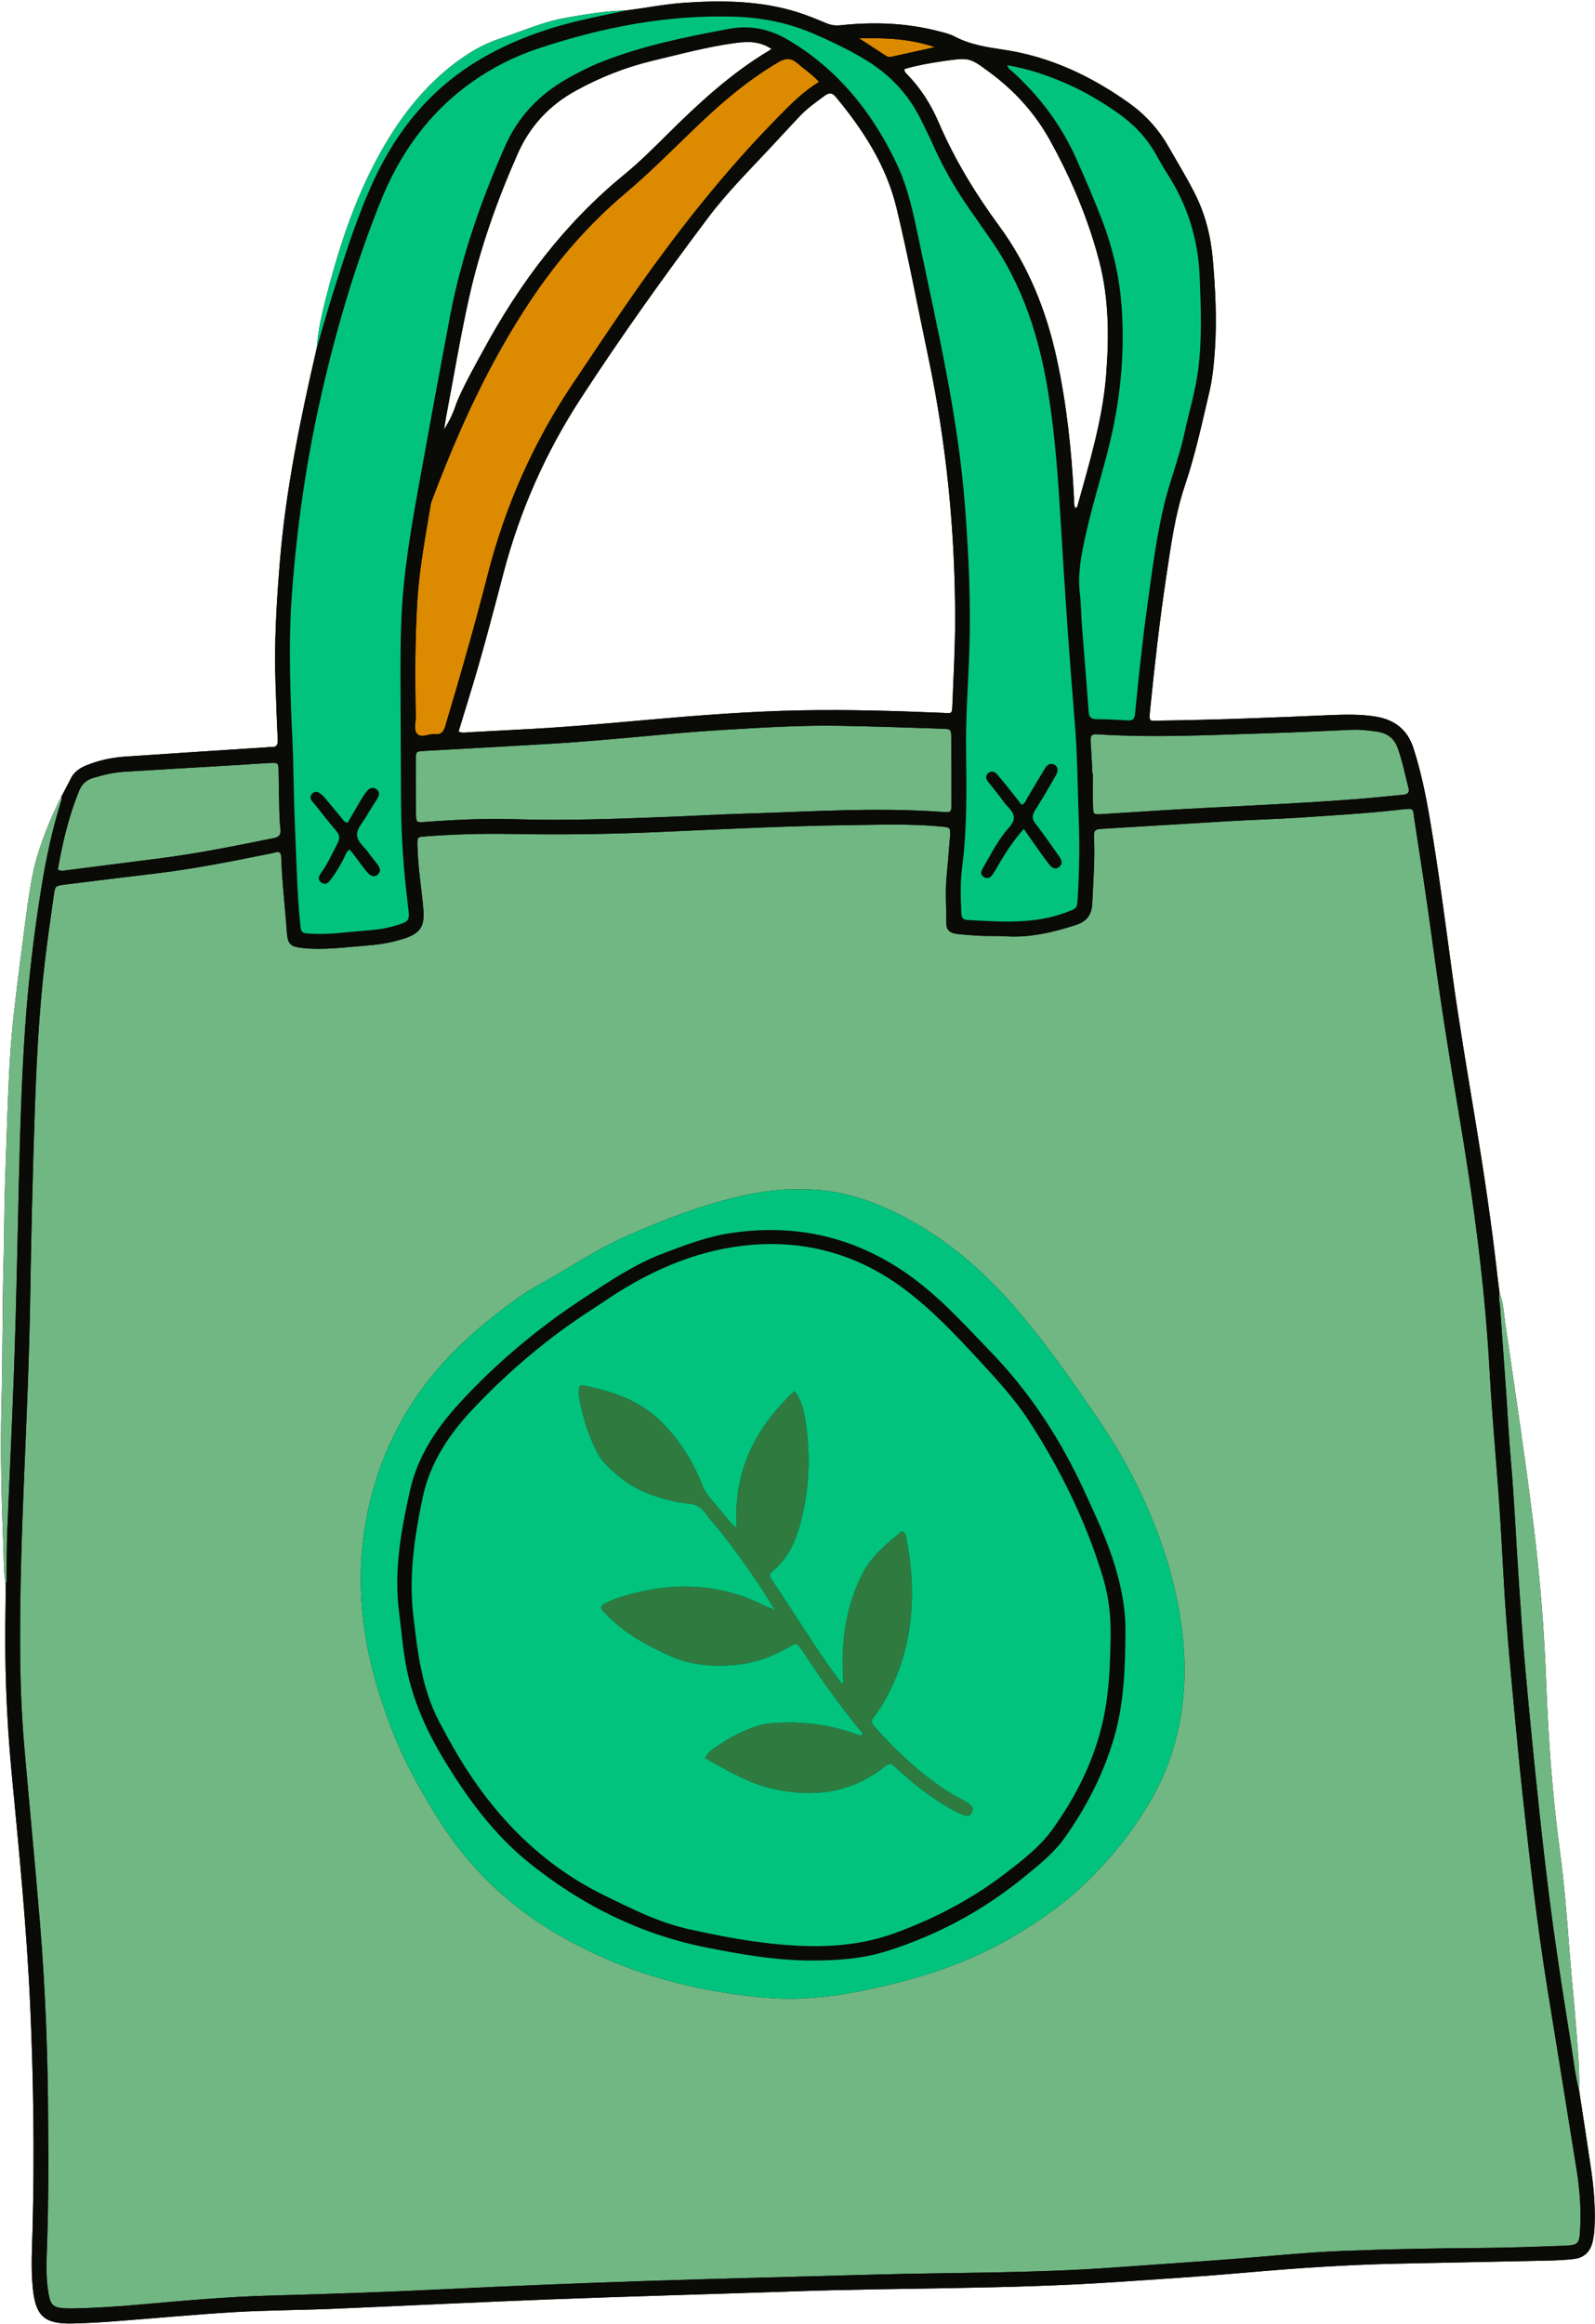 <?xml version="1.0" encoding="UTF-8" standalone="no"?><svg xmlns="http://www.w3.org/2000/svg" xmlns:xlink="http://www.w3.org/1999/xlink" fill="#000000" height="476" preserveAspectRatio="xMidYMid meet" version="1" viewBox="-0.2 -0.3 326.8 476.0" width="326.8" zoomAndPan="magnify"><g id="change1_1"><path d="M323.344,427.798c-0.804-2.909-1.098-5.912-1.572-8.878 c-1.303-8.162-2.606-16.326-3.73-24.513c-1.046-7.619-1.938-15.261-2.758-22.908 c-1.05-9.791-2.015-19.591-2.91-29.397c-0.568-6.228-0.975-12.471-1.395-18.711 c-0.56-8.321-0.924-16.654-1.652-24.965c-0.414-4.726-0.643-9.469-0.975-14.203 c-0.392-5.594-0.812-11.186-1.204-16.779c-0.07-0.996-0.37-1.987-0.11-2.997 c0.79,1.956,0.854,4.062,1.15,6.102c2.012,13.869,4.112,27.725,5.831,41.637 c1.306,10.571,2.163,21.163,2.567,31.807c0.441,11.641,1.263,23.257,2.817,34.817 c0.881,6.554,1.42,13.151,1.908,19.75c0.419,5.663,1.056,11.311,1.463,16.975 C323.068,419.614,323.495,423.695,323.344,427.798z M7.705,174.151c-1.52,4.771-2.024,8.782-3.856,23.158 c-0.863,6.77-1.709,13.549-2.081,20.362c-0.443,8.108-0.634,16.229-0.932,24.345 c-0.184,5.029-0.143,10.062-0.284,15.094c-0.287,10.204-0.194,20.416-0.457,30.623 c-0.248,9.633,0.026,19.268,0.394,28.894c0.095,2.496,0.021,5.016,0.468,7.495 c0.323-0.685,0.179-1.415,0.192-2.126c0.053-2.804,0.021-5.61,0.133-8.411 c0.476-11.85,1.07-23.695,1.471-35.548c0.389-11.496,0.612-22.997,0.879-34.496 c0.262-11.283,0.559-22.561,1.351-33.825c0.66-9.4,1.776-18.741,3.266-28.037 c0.988-6.16,2.287-12.26,4.174-18.221c0.059-0.188-0.016-0.418-0.029-0.628 C11.063,165.406,9.261,169.267,7.705,174.151z M9.458,458.905c-0.121,3.516-0.337,7.054,0.294,10.558 c0.415,2.309,0.927,2.8,3.217,2.969c0.573,0.042,1.151,0.047,1.727,0.037 c4.608-0.086,9.206-0.391,13.793-0.799c8.889-0.79,17.776-1.594,26.701-1.836 c11.943-0.324,23.882-0.724,35.817-1.314c13.659-0.675,27.326-1.215,40.994-1.672 c15.324-0.512,30.654-0.848,45.981-1.292c16.548-0.478,33.116-0.258,49.642-1.45 c8.972-0.648,17.951-1.222,26.918-1.933c6.744-0.535,13.479-1.216,20.238-1.481 c9.351-0.367,18.708-0.542,28.068-0.605c5.686-0.038,11.371-0.249,17.055-0.449 c3.388-0.119,3.495-0.285,3.664-3.594c0.202-3.972-0.091-7.92-0.713-11.836 c-1.977-12.436-4.006-24.863-6.012-37.294c-2.098-13.006-3.584-26.091-5.021-39.181 c-0.73-6.651-1.341-13.315-1.964-19.977c-0.744-7.954-1.471-15.909-1.919-23.887 c-0.315-5.606-0.608-11.214-0.998-16.815c-0.615-8.829-1.451-17.645-1.93-26.481 c-0.972-17.927-3.401-35.669-6.393-53.347c-1.994-11.78-3.84-23.58-5.433-35.423 c-1.094-8.129-2.353-16.236-3.601-24.343c-0.327-2.124,0.078-2.285-2.52-1.988 c-7.009,0.802-14.052,1.212-21.088,1.678c-4.595,0.305-9.202,0.423-13.799,0.689 c-8.621,0.499-17.239,1.059-25.86,1.559c-2.384,0.139-2.415,0.085-2.337,2.386 c0.147,4.325-0.194,8.632-0.388,12.945c-0.103,2.29-1.094,3.669-3.361,4.404 c-4.765,1.545-9.557,2.669-14.615,2.308c-1.505-0.107-3.025-0.006-4.534-0.076 c-1.724-0.08-3.451-0.193-5.165-0.387c-1.5-0.17-2.23-0.852-2.217-2.166 c0.03-3.092-0.255-6.184,0.028-9.275c0.255-2.795,0.501-5.591,0.71-8.39 c0.148-1.993,0.085-1.996-1.918-2.185c-6.395-0.601-12.793-0.347-19.2-0.264 c-12.6,0.163-25.177,0.802-37.76,1.368c-10.501,0.473-21.011,0.62-31.524,0.422 c-5.689-0.107-11.372,0.088-17.047,0.499c-1.678,0.121-1.679,0.128-1.663,1.747 c0.003,0.288,0.031,0.575,0.038,0.863c0.109,4.181,0.859,8.302,1.183,12.461 c0.27,3.467-0.703,4.811-4.035,5.887c-2.412,0.778-4.886,1.197-7.406,1.386 c-4.374,0.329-8.737,0.978-13.14,0.543c-2.823-0.279-3.233-0.839-3.422-3.641 c-0.34-5.024-0.978-10.026-1.117-15.064c-0.025-0.906-0.475-1.103-1.257-0.892 c-0.278,0.075-0.557,0.148-0.839,0.205c-7.97,1.604-15.94,3.207-24.025,4.154 c-6.074,0.712-12.143,1.469-18.212,2.231c-1.954,0.245-1.995,0.275-2.255,2.109 c-0.646,4.559-1.312,9.117-1.85,13.69c-1.254,10.66-1.757,21.376-2.112,32.094 c-0.403,12.159-0.696,24.323-0.885,36.487c-0.195,12.526-0.76,25.035-1.282,37.549 c-0.477,11.435-0.84,22.876-0.792,34.326c0.028,6.77,0.273,13.531,0.857,20.274 c1.048,12.116,2.23,24.22,3.227,36.34c1.145,13.922,1.628,27.877,1.658,40.768 C9.734,443.358,9.726,451.131,9.458,458.905z M185.63,249.24c9.274,4.968,16.898,11.883,23.593,19.916 c5.813,6.974,10.999,14.401,16.074,21.915c4.732,7.007,8.634,14.447,11.604,22.358 c2.842,7.571,4.794,15.351,5.409,23.456c0.511,6.741-0.024,13.353-1.816,19.869 c-1.523,5.537-4.041,10.627-7.2,15.377c-3.233,4.862-7.011,9.291-11.227,13.357 c-4.384,4.228-9.339,7.634-14.548,10.733c-9.653,5.743-20.185,8.987-31.109,11.191 c-4.453,0.899-8.946,1.477-13.471,1.609c-3.951,0.115-7.905-0.291-11.823-0.81 c-8.515-1.128-16.814-3.158-24.794-6.382c-8.121-3.28-15.73-7.467-22.45-13.127 c-5.878-4.951-10.776-10.76-14.81-17.312c-3.44-5.586-6.61-11.305-8.966-17.44 c-2.844-7.405-5.048-14.971-5.929-22.898c-1.131-10.174-0.117-20.116,3.185-29.779 c2.699-7.901,6.78-15.033,12.29-21.378c4.807-5.535,10.363-10.16,16.293-14.386 c1.286-0.917,2.619-1.789,4.007-2.541c6.195-3.356,12.002-7.405,18.491-10.24 c7.329-3.202,14.77-6.097,22.563-7.93c4.264-1.003,8.615-1.672,13.045-1.5 C171.812,243.165,178.882,245.625,185.63,249.24z M152.343,166.336 c13.514-0.401,27.024-1.333,40.551-0.35c1.815,0.132,1.858,0.094,1.861-1.839 c0.006-4.461-0.025-8.923-0.055-13.384c-0.011-1.688-0.027-1.766-1.803-1.824 c-7.118-0.235-14.237-0.486-21.358-0.599c-7.773-0.124-15.533,0.366-23.288,0.828 c-4.235,0.252-8.468,0.58-12.693,0.971c-7.805,0.722-15.61,1.446-23.435,1.916 c-8.473,0.509-16.951,0.949-25.426,1.435c-1.656,0.095-1.689,0.127-1.695,1.761 c-0.012,3.67,0,7.34,0.032,11.01c0.017,1.904,0.045,1.912,1.95,1.77 c6.102-0.456,12.214-0.747,18.33-0.554c11.159,0.353,22.3-0.144,33.444-0.561 C143.287,166.718,147.814,166.47,152.343,166.336z M223.734,158.132c0,2.231-0.033,4.462,0.011,6.692 c0.033,1.659,0.081,1.705,1.736,1.612c4.022-0.228,8.041-0.515,12.063-0.758 c13.502-0.815,27.023-1.301,40.511-2.346c3.084-0.239,6.159-0.588,9.24-0.865 c0.891-0.08,1.337-0.435,1.093-1.386c-0.698-2.715-1.246-5.468-2.184-8.123 c-0.73-2.066-2.18-3.135-4.289-3.429c-1.712-0.238-3.428-0.443-5.161-0.371 c-5.248,0.217-10.494,0.502-15.743,0.655c-12.154,0.355-24.308,1.059-36.469,0.262 c-1.118-0.073-1.355,0.385-1.285,1.375c0.158,2.224,0.247,4.453,0.365,6.68 C223.658,158.131,223.696,158.131,223.734,158.132z M13.5,177.92 c6.423-0.813,12.846-1.63,19.267-2.456c7.782-1.002,15.46-2.579,23.147-4.122 c1.236-0.248,1.476-0.84,1.346-1.933c-0.136-1.141-0.194-2.296-0.223-3.446 c-0.069-2.734-0.095-5.47-0.152-8.204c-0.039-1.862-0.051-1.889-1.978-1.795 c-1.94,0.094-3.876,0.261-5.814,0.376c-7.902,0.469-15.805,0.911-23.706,1.406 c-2.229,0.14-4.405,0.629-6.545,1.291c-1.411,0.436-2.279,1.273-2.848,2.665 c-2.108,5.159-3.379,10.529-4.348,16.083C12.372,178.195,12.943,177.99,13.5,177.92z M167.619,16.483c-3.319,2.007-5.815,4.584-8.336,7.146c-11.343,11.524-21.264,24.199-30.474,37.459 c-3.941,5.674-7.753,11.433-11.612,17.162c-8.122,12.056-13.889,25.134-17.486,39.213 c-2.652,10.379-5.602,20.678-8.678,30.941c-0.336,1.122-0.802,1.787-2.065,1.645 c-1.258-0.142-2.783,0.896-3.696-0.051c-0.779-0.807-0.257-2.34-0.282-3.551 c-0.162-7.917-0.169-15.829,0.321-23.74c0.411-6.625,1.659-13.125,2.732-19.653 c0.058-0.351,0.192-0.692,0.318-1.027c5.362-14.241,11.64-28.03,20.108-40.74 c5.5-8.256,11.939-15.671,19.534-22.074c5.287-4.457,10.113-9.41,15.121-14.168 c4.964-4.716,10.189-9.102,16.126-12.597c1.547-0.91,2.689-0.909,4.029,0.275 C164.618,13.908,166.156,14.867,167.619,16.483z M181.338,11.149c0.462,0.3,0.966,0.21,1.459,0.102 c2.851-0.627,5.701-1.26,8.551-1.891c-4.903-1.688-9.949-1.959-15.527-1.807 C177.917,8.92,179.625,10.038,181.338,11.149z M323.344,427.798c0.834,5.475,1.697,10.945,2.491,16.425 c0.547,3.779,0.834,7.58,0.676,11.405c-0.045,1.081-0.159,2.15-0.407,3.207 c-0.484,2.063-1.778,3.269-3.863,3.507c-1.642,0.188-3.3,0.276-4.953,0.313 c-10.361,0.227-20.722,0.424-31.083,0.637c-10.508,0.216-20.984,0.937-31.454,1.857 c-8.886,0.781-17.792,1.348-26.694,1.938c-21.842,1.447-43.736,1.132-65.599,1.877 c-16.613,0.567-33.231,1.013-49.841,1.64c-14.956,0.564-29.903,1.325-44.857,1.947 c-6.614,0.275-13.242,0.272-19.848,0.664c-8.257,0.49-16.497,1.275-24.747,1.895 c-2.798,0.21-5.603,0.37-8.407,0.436c-5.809,0.139-7.653-1.41-8.237-7.228 c-0.424-4.227-0.137-8.485-0.03-12.729c0.374-14.898,0.17-29.792-0.482-44.678 c-0.709-16.179-2.324-32.288-3.85-48.403c-1.073-11.33-1.459-22.689-1.213-34.069 c0.031-1.439,0.009-2.879,0.011-4.318c0.323-0.685,0.179-1.415,0.192-2.126 c0.053-2.804,0.021-5.61,0.133-8.411c0.476-11.85,1.07-23.695,1.471-35.548 c0.389-11.496,0.612-22.997,0.879-34.496c0.262-11.283,0.559-22.561,1.351-33.825 c0.66-9.4,1.776-18.741,3.266-28.037c0.988-6.16,2.287-12.26,4.174-18.221 c0.059-0.188-0.016-0.418-0.029-0.628c0.719-1.354,1.278-2.437,1.653-3.171 c0.368-0.721,0.485-0.971,0.747-1.305c0.66-0.842,1.547-1.426,2.597-1.861 c2.551-1.058,5.217-1.645,7.957-1.832c9.693-0.661,19.389-1.278,29.084-1.912 c0.287-0.019,0.577-0.072,0.862-0.053c1.111,0.077,1.475-0.375,1.413-1.518 c-0.205-3.737-0.297-7.479-0.442-11.219c-0.327-8.433,0.196-16.833,0.881-25.233 c1.209-14.82,4.22-29.322,7.561-43.771c1.134-3.854,2.199-7.73,3.418-11.557 c2.444-7.674,4.847-15.37,8.231-22.701c4.827-10.458,11.886-19,21.893-24.891 c6.308-3.714,13.131-6.187,20.239-7.871c3.209-0.761,6.446-1.408,9.67-2.107 c3.926-0.484,7.81-1.279,11.763-1.553c7.865-0.546,15.685-0.454,23.298,1.937 c1.984,0.623,3.919,1.419,5.838,2.227c0.959,0.404,1.862,0.555,2.912,0.443 c6.774-0.726,13.504-0.507,20.134,1.211c1.111,0.288,2.268,0.548,3.269,1.078 c3.185,1.685,6.654,2.205,10.138,2.725c9.455,1.412,17.837,5.385,25.554,10.864 c3.319,2.357,6.04,5.314,8.078,8.871c1.822,3.181,3.737,6.306,5.404,9.577 c2.188,4.293,3.337,8.851,3.746,13.631c0.528,6.173,0.852,12.347,0.423,18.54 c-0.204,2.944-0.489,5.88-1.168,8.758c-1.501,6.363-2.866,12.762-4.967,18.968 c-2.018,5.961-2.847,12.17-3.781,18.351c-1.376,9.104-2.407,18.252-3.331,27.413 c-0.294,2.919-0.242,2.441,2.251,2.409c11.368-0.147,22.727-0.608,34.085-1.1 c3.301-0.143,6.61-0.262,9.906,0.288c3.826,0.639,6.444,2.649,7.663,6.387 c1.544,4.732,2.535,9.594,3.371,14.487c1.831,10.707,3.193,21.483,4.673,32.241 c1.363,9.903,3.042,19.756,4.667,29.618c1.731,10.502,3.311,21.028,4.497,31.609 c0.136,1.215,0.304,2.427,0.457,3.64c-0.26,1.009,0.04,2,0.11,2.997 c0.392,5.594,0.812,11.186,1.204,16.779c0.332,4.734,0.561,9.476,0.975,14.203 c0.728,8.311,1.092,16.644,1.652,24.966c0.42,6.24,0.826,12.484,1.395,18.711 c0.895,9.806,1.86,19.607,2.91,29.397c0.82,7.647,1.712,15.289,2.758,22.908 c1.124,8.188,2.426,16.352,3.73,24.513C322.246,421.886,322.54,424.889,323.344,427.798z M93.199,82.639c0.994-2.95,5.058-10.133,5.515-10.982c7.452-13.815,16.718-26.164,28.95-36.163 c3.119-2.55,5.978-5.405,8.84-8.245c6.396-6.345,12.984-12.459,20.772-17.117 c0.174-0.104,0.334-0.23,0.599-0.414c-2.408-1.607-4.871-1.558-7.408-1.217 c-5.717,0.769-11.268,2.28-16.864,3.613c-5.576,1.328-10.821,3.403-15.826,6.155 c-5.42,2.981-9.406,7.251-11.915,12.929c-4.255,9.629-7.766,19.523-10.035,29.799 c-1.767,8.003-3.11,16.1-4.642,24.156c-0.138,0.841-0.276,1.682-0.414,2.523 c0.242-0.371,0.618-0.972,1.024-1.741C92.662,84.289,93.091,82.958,93.199,82.639z M9.658,434.505 c0.076,8.854,0.068,16.626-0.2,24.4c-0.121,3.516-0.337,7.054,0.294,10.558 c0.415,2.309,0.927,2.8,3.217,2.969c0.573,0.042,1.151,0.047,1.727,0.037 c4.608-0.086,9.206-0.391,13.793-0.799c8.889-0.79,17.776-1.594,26.701-1.836 c11.943-0.324,23.882-0.724,35.817-1.314c13.659-0.675,27.326-1.215,40.994-1.672 c15.324-0.512,30.654-0.848,45.981-1.292c16.548-0.478,33.116-0.258,49.642-1.45 c8.972-0.648,17.951-1.222,26.918-1.933c6.744-0.535,13.479-1.216,20.238-1.481 c9.351-0.367,18.708-0.542,28.068-0.605c5.686-0.038,11.371-0.249,17.055-0.449 c3.388-0.119,3.495-0.285,3.664-3.594c0.202-3.972-0.091-7.92-0.713-11.836 c-1.977-12.436-4.006-24.863-6.012-37.294c-2.098-13.006-3.584-26.091-5.021-39.181 c-0.73-6.651-1.341-13.315-1.964-19.977c-0.744-7.954-1.471-15.909-1.919-23.887 c-0.315-5.606-0.608-11.214-0.998-16.815c-0.615-8.829-1.451-17.645-1.93-26.481 c-0.972-17.927-3.401-35.669-6.393-53.347c-1.994-11.78-3.84-23.58-5.433-35.423 c-1.094-8.129-2.353-16.236-3.601-24.343c-0.327-2.124,0.078-2.285-2.52-1.988 c-7.009,0.802-14.052,1.212-21.088,1.678c-4.595,0.305-9.202,0.423-13.799,0.689 c-8.621,0.499-17.239,1.059-25.86,1.559c-2.384,0.139-2.415,0.085-2.337,2.386 c0.147,4.325-0.194,8.632-0.388,12.945c-0.103,2.29-1.094,3.669-3.361,4.404 c-4.765,1.545-9.557,2.669-14.615,2.308c-1.505-0.107-3.025-0.006-4.534-0.076 c-1.724-0.08-3.451-0.193-5.165-0.387c-1.5-0.17-2.23-0.852-2.217-2.166 c0.03-3.092-0.255-6.184,0.028-9.275c0.255-2.795,0.501-5.591,0.71-8.39 c0.148-1.993,0.085-1.996-1.918-2.185c-6.395-0.601-12.793-0.347-19.2-0.264 c-12.6,0.163-25.177,0.802-37.76,1.368c-10.501,0.473-21.011,0.62-31.524,0.422 c-5.689-0.107-11.372,0.088-17.047,0.499c-1.678,0.121-1.679,0.128-1.663,1.747 c0.003,0.288,0.031,0.575,0.038,0.863c0.109,4.181,0.859,8.302,1.183,12.461 c0.27,3.467-0.703,4.811-4.035,5.887c-2.412,0.778-4.886,1.197-7.406,1.386 c-4.374,0.329-8.737,0.978-13.14,0.543c-2.823-0.279-3.233-0.839-3.422-3.641 c-0.34-5.024-0.978-10.026-1.117-15.064c-0.025-0.906-0.475-1.103-1.257-0.892 c-0.278,0.075-0.557,0.148-0.839,0.205c-7.97,1.604-15.94,3.207-24.025,4.154 c-6.074,0.712-12.143,1.469-18.212,2.231c-1.954,0.245-1.995,0.275-2.255,2.109 c-0.646,4.559-1.312,9.117-1.85,13.69c-1.254,10.66-1.757,21.376-2.112,32.094 c-0.403,12.159-0.696,24.323-0.885,36.487c-0.195,12.526-0.76,25.035-1.282,37.549 c-0.477,11.435-0.84,22.876-0.792,34.326c0.028,6.77,0.273,13.531,0.857,20.274 c1.048,12.116,2.23,24.22,3.227,36.34C9.144,407.659,9.627,421.614,9.658,434.505z M93.757,149.511 c0.776,0.381,1.428,0.191,2.06,0.159c3.45-0.173,6.898-0.384,10.348-0.553 c8.626-0.423,17.226-1.178,25.826-1.949c10.607-0.95,21.223-1.781,31.876-1.987 c9.646-0.187,19.285,0.108,28.921,0.503c2.124,0.087,2.07,0.354,2.156-1.809 c0.235-5.896,0.568-11.795,0.559-17.692c-0.028-18.039-1.822-35.908-5.552-53.571 c-2.139-10.13-4.035-20.312-6.472-30.377c-2.101-8.678-6.823-15.926-12.433-22.691 c-0.778-0.938-1.416-0.885-2.331-0.204c-1.734,1.288-3.508,2.521-4.997,4.1 c-1.875,1.989-3.731,3.995-5.591,5.998c-4.503,4.849-9.22,9.505-13.216,14.809 c-9.092,12.068-17.858,24.362-26.104,37.03c-7.203,11.066-12.468,22.942-15.827,35.712 c-2.284,8.684-4.543,17.381-7.212,25.96C95.087,145.133,94.426,147.323,93.757,149.511z M59.833,153.96 c0.114,4.658,0.192,10.559,0.453,16.457c0.267,6.04,0.407,12.084,0.984,18.107 c0.221,2.309,0.202,2.305,2.589,2.415c3.612,0.167,7.182-0.369,10.767-0.645 c2.007-0.155,4.001-0.376,5.954-0.956c3.141-0.933,3.215-0.911,2.809-4.16 c-0.884-7.079-1.392-14.18-1.421-21.314c-0.037-8.783-0.101-17.566-0.115-26.348 c-0.01-6.193,0.092-12.39,0.731-18.552c0.787-7.59,2.171-15.097,3.525-22.601 c1.904-10.549,3.847-21.092,5.838-31.625c2.296-12.151,6.328-23.751,11.305-35.043 c2.682-6.085,7.016-10.639,12.78-13.895c2.134-1.205,4.304-2.327,6.576-3.246 c8.52-3.446,17.468-5.23,26.453-6.929c4.521-0.855,8.561,0.041,12.398,2.356 c1.17,0.706,2.328,1.438,3.441,2.229c8.367,5.954,14.293,13.885,18.651,23.084 c2.303,4.861,3.377,10.08,4.467,15.292c3.815,18.234,8.12,36.381,9.519,55.038 c0.738,9.84,1.212,19.673,0.865,29.55c-0.235,6.689-0.751,13.368-0.667,20.07 c0.1,8.06,0.228,16.12-0.809,24.153c-0.395,3.062-0.287,6.179-0.159,9.277 c0.04,0.961,0.306,1.396,1.353,1.451c6.832,0.357,13.663,0.911,20.272-1.632 c2.03-0.781,2.075-0.679,2.21-2.832c0.339-5.392,0.424-10.782,0.223-16.186 c-0.245-6.618-0.266-13.25-0.816-19.848c-1.106-13.27-2.016-26.553-2.805-39.844 c-0.546-9.199-1.149-18.384-2.604-27.497c-1.826-11.436-5.25-22.25-12.017-31.812 c-1.247-1.762-2.453-3.554-3.702-5.316c-2.963-4.18-5.558-8.569-7.666-13.245 c-0.887-1.967-1.828-3.911-2.79-5.843c-2.643-5.309-6.609-9.376-11.705-12.368 c-3.356-1.97-6.852-3.654-10.431-5.183c-5.101-2.179-10.447-3.224-15.953-3.398 c-13.838-0.438-27.209,2.176-40.267,6.521c-4.928,1.64-9.561,3.984-13.806,7.029 c-8.694,6.236-14.611,14.606-18.54,24.432c-5.407,13.523-9.457,27.462-12.579,41.685 c-2.782,12.677-4.563,25.49-5.526,38.423C58.833,131.716,59.275,142.218,59.833,153.96z M167.619,16.483c-1.463-1.616-3.001-2.575-4.341-3.76c-1.339-1.184-2.482-1.186-4.029-0.275 c-5.937,3.495-11.163,7.881-16.126,12.597c-5.008,4.758-9.834,9.71-15.121,14.168 c-7.595,6.403-14.033,13.819-19.534,22.074c-8.468,12.71-14.746,26.498-20.108,40.74 c-0.126,0.335-0.261,0.677-0.318,1.027c-1.074,6.528-2.322,13.028-2.732,19.653 c-0.491,7.91-0.483,15.823-0.321,23.74c0.025,1.211-0.497,2.744,0.282,3.551 c0.913,0.946,2.438-0.091,3.696,0.051c1.263,0.142,1.728-0.523,2.065-1.645 c3.076-10.263,6.026-20.562,8.678-30.941c3.597-14.079,9.365-27.157,17.486-39.213 c3.859-5.729,7.671-11.488,11.612-17.162c9.21-13.26,19.131-25.935,30.474-37.459 C161.804,21.068,164.3,18.491,167.619,16.483z M206.144,13.061c0.306,0.784,0.782,1.02,1.147,1.352 c5.56,5.05,9.966,10.938,13.04,17.811c1.85,4.137,3.636,8.299,5.264,12.529 c2.291,5.953,3.675,12.125,4.068,18.475c0.605,9.769-0.449,19.397-2.896,28.875 c-1.527,5.916-3.354,11.752-4.649,17.732c-0.81,3.739-1.525,7.454-1.072,11.319 c0.268,2.283,0.274,4.596,0.45,6.892c0.445,5.812,0.944,11.619,1.361,17.433 c0.079,1.105,0.494,1.484,1.579,1.496c2.158,0.023,4.315,0.138,6.47,0.264 c0.999,0.059,1.348-0.301,1.449-1.328c0.731-7.446,1.508-14.889,2.54-22.301 c0.971-6.98,1.815-13.984,3.495-20.843c1.18-4.818,3.04-9.447,4.079-14.308 c0.931-4.357,2.271-8.619,2.833-13.062c0.809-6.391,0.554-12.776,0.288-19.183 c-0.313-7.529-2.456-14.416-6.508-20.744c-0.892-1.392-1.702-2.838-2.515-4.279 c-1.951-3.456-4.669-6.209-7.892-8.453c-3.31-2.305-6.786-4.359-10.491-5.966 C214.358,15.113,210.422,13.759,206.144,13.061z M138.759,166.914c4.528-0.196,9.055-0.444,13.584-0.578 c13.514-0.401,27.024-1.333,40.551-0.35c1.815,0.132,1.858,0.094,1.861-1.839 c0.006-4.461-0.025-8.923-0.055-13.384c-0.011-1.688-0.027-1.766-1.803-1.824 c-7.118-0.235-14.237-0.486-21.358-0.599c-7.773-0.124-15.533,0.366-23.288,0.828 c-4.235,0.252-8.468,0.58-12.693,0.971c-7.805,0.722-15.61,1.446-23.435,1.916 c-8.473,0.509-16.951,0.949-25.426,1.435c-1.656,0.095-1.689,0.127-1.695,1.761 c-0.012,3.67,0,7.34,0.032,11.01c0.017,1.904,0.045,1.912,1.95,1.77 c6.102-0.456,12.214-0.747,18.33-0.554C116.474,167.827,127.615,167.331,138.759,166.914z M220.151,103.784c0.201-0.174,0.352-0.239,0.379-0.337c2.442-8.868,5.169-17.671,5.905-26.915 c0.626-7.859,0.59-15.674-1.414-23.367c-2.278-8.744-5.798-17.009-10.171-24.878 c-2.996-5.391-7.117-9.936-12.087-13.634c-4.275-3.18-4.311-3.196-9.531-2.46 c-2.756,0.389-5.506,0.891-8.137,1.648c-0.01,0.553,0.278,0.791,0.526,1.046 c2.802,2.869,4.923,6.217,6.49,9.866c3.256,7.582,7.508,14.557,12.378,21.189 c5.975,8.137,9.663,17.306,11.804,27.096c2.063,9.436,3.074,19.024,3.555,28.667 C219.882,102.379,219.74,103.101,220.151,103.784z M223.62,158.13 c0.038,0.001,0.076,0.001,0.114,0.002c0,2.231-0.033,4.462,0.011,6.692 c0.033,1.659,0.081,1.705,1.736,1.612c4.022-0.228,8.041-0.515,12.063-0.758 c13.502-0.815,27.023-1.301,40.511-2.346c3.084-0.239,6.159-0.588,9.24-0.865 c0.891-0.08,1.337-0.435,1.093-1.386c-0.698-2.715-1.246-5.468-2.184-8.123 c-0.73-2.066-2.18-3.135-4.289-3.429c-1.712-0.238-3.428-0.443-5.161-0.371 c-5.248,0.217-10.494,0.502-15.743,0.655c-12.154,0.355-24.308,1.059-36.469,0.262 c-1.118-0.073-1.355,0.385-1.285,1.375C223.413,153.674,223.503,155.903,223.62,158.13z M11.645,177.784c0.727,0.411,1.298,0.206,1.854,0.135c6.423-0.813,12.846-1.63,19.267-2.456 c7.782-1.002,15.46-2.579,23.147-4.122c1.236-0.248,1.476-0.84,1.346-1.933 c-0.136-1.141-0.194-2.296-0.223-3.446c-0.069-2.734-0.095-5.47-0.152-8.204 c-0.039-1.862-0.051-1.889-1.978-1.795c-1.94,0.094-3.876,0.261-5.814,0.376 c-7.902,0.469-15.805,0.911-23.706,1.406c-2.229,0.14-4.405,0.629-6.545,1.291 c-1.411,0.436-2.279,1.273-2.848,2.665C13.885,166.86,12.614,172.23,11.645,177.784z M175.822,7.553 c2.095,1.367,3.803,2.485,5.516,3.597c0.462,0.3,0.966,0.21,1.459,0.102 c2.851-0.627,5.701-1.26,8.551-1.891C186.446,7.672,181.399,7.401,175.822,7.553z M212.813,174.086 c0.667,0.935,1.33,1.876,2.057,2.764c0.476,0.583,1.111,1.006,1.869,0.456 c0.826-0.599,0.634-1.349,0.175-2.087c-0.113-0.183-0.248-0.352-0.374-0.527 c-1.508-2.101-2.944-4.259-4.553-6.28c-0.83-1.042-0.727-1.79-0.061-2.832 c1.468-2.3,2.822-4.674,4.186-7.038c0.604-1.048,0.475-1.868-0.287-2.24 c-0.939-0.458-1.523,0.121-1.953,0.82c-1.204,1.958-2.347,3.953-3.541,5.917 c-0.319,0.525-0.452,1.22-1.204,1.479c-0.349-0.446-0.698-0.899-1.055-1.345 c-1.304-1.625-2.583-3.271-3.931-4.859c-0.499-0.588-1.24-0.858-1.901-0.244 c-0.667,0.62-0.382,1.268,0.129,1.896c1.042,1.282,2.096,2.56,3.05,3.907 c0.777,1.097,2.174,2.041,2.11,3.376c-0.058,1.211-1.294,2.173-2.062,3.206 c-1.679,2.259-2.962,4.753-4.366,7.176c-0.378,0.652-0.389,1.266,0.281,1.689 c0.651,0.412,1.268,0.183,1.704-0.396c0.387-0.514,0.71-1.078,1.031-1.638 c1.531-2.675,3.179-5.266,5.451-7.823C210.75,171.154,211.772,172.627,212.813,174.086z M69.669,167.088 c-1.065-1.267-2.094-2.563-3.167-3.824c-0.369-0.434-0.781-0.86-1.252-1.17 c-0.525-0.346-1.118-0.288-1.561,0.214c-0.387,0.439-0.332,0.937-0.011,1.389 c0.249,0.35,0.553,0.661,0.824,0.997c1.4,1.736,2.76,3.507,4.211,5.199 c0.715,0.835,0.755,1.541,0.247,2.507c-1.037,1.972-1.928,4.02-3.223,5.852 c-0.511,0.722-1.067,1.58-0.034,2.229c0.987,0.621,1.566-0.204,2.085-0.925 c0.926-1.287,1.731-2.646,2.459-4.055c0.318-0.616,0.447-1.37,1.198-1.801 c0.272,0.331,0.552,0.652,0.81,0.99c0.916,1.201,1.783,2.443,2.749,3.602 c0.796,0.955,1.588,1.095,2.204,0.505c0.751-0.719,0.417-1.435-0.094-2.11 c-0.608-0.803-1.269-1.568-1.841-2.395c-0.812-1.175-2.254-2.147-2.32-3.54 c-0.066-1.383,1.166-2.561,1.873-3.802c0.711-1.249,1.514-2.445,2.272-3.667 c0.418-0.674,0.572-1.41-0.127-1.933c-0.771-0.577-1.511-0.267-2.061,0.445 c-0.394,0.511-0.758,1.051-1.088,1.606c-0.951,1.601-1.878,3.216-2.801,4.802 C70.291,168.078,70.03,167.516,69.669,167.088z M166.205,401.207 c-7.313,0.023-14.47-1.232-21.605-2.645c-13.626-2.7-25.706-8.738-36.448-17.402 c-7.25-5.848-12.692-13.307-17.483-21.232c-3.141-5.196-5.664-10.669-7.133-16.595 c-1.095-4.417-1.387-8.943-1.967-13.434c-1.101-8.523,0.411-16.812,2.249-25.022 c1.526-6.815,5.325-12.577,9.988-17.675c7.71-8.429,16.431-15.693,26.01-21.933 c5.068-3.301,10.079-6.675,15.782-8.843c4.442-1.689,8.887-3.407,13.6-4.144 c13.995-2.189,26.729,0.931,38.062,9.448c5.836,4.385,10.696,9.81,15.741,15.05 c8.037,8.347,14.19,17.892,19.007,28.378c2.314,5.037,4.683,10.04,6.275,15.37 c1.284,4.3,2.145,8.674,2.113,13.168c-0.053,7.419-0.257,14.84-2.375,22.031 c-2.154,7.316-5.615,14.03-9.99,20.236c-2.331,3.307-5.553,5.84-8.679,8.375 c-8.362,6.78-17.719,11.78-27.989,14.989C176.449,400.861,171.337,401.219,166.205,401.207z M227.289,337.478c0.241-6.312-0.138-10.362-1.789-15.653c-3.45-11.056-8.54-21.354-14.829-31.058 c-3.104-4.79-7.005-8.939-10.862-13.12c-4.495-4.873-9.079-9.651-14.368-13.677 c-9.988-7.604-21.334-10.624-33.703-9.109c-9.107,1.115-17.485,4.614-25.266,9.477 c-1.83,1.144-3.595,2.39-5.41,3.559c-8.942,5.759-17.004,12.587-24.298,20.3 c-4.906,5.187-8.856,11.063-10.351,18.16c-1.692,8.03-2.902,16.103-1.912,24.412 c0.88,7.388,1.717,14.708,5.236,21.433c2.104,4.02,4.326,7.956,6.885,11.712 c6.986,10.254,15.769,18.453,26.972,23.943c5.622,2.755,11.221,5.591,17.39,6.949 c5.621,1.237,11.274,2.345,17.004,2.954c8.448,0.897,16.879,0.834,24.959-2.092 c8.148-2.95,15.818-6.922,22.729-12.219c3.545-2.717,7.165-5.483,9.765-9.1 c4.901-6.82,8.632-14.288,10.421-22.579C226.929,346.828,227.199,341.791,227.289,337.478z M158.102,328.719c-2.757-4.728-5.973-9.146-9.247-13.517c-1.508-2.014-3.219-3.876-4.737-5.883 c-0.811-1.072-1.793-1.569-3.089-1.671c-2.599-0.205-5.089-0.897-7.549-1.735 c-3.844-1.31-7.007-3.619-9.77-6.531c-0.646-0.681-1.187-1.446-1.608-2.289 c-1.779-3.565-3.003-7.31-3.646-11.243c-0.058-0.353-0.091-0.716-0.089-1.073 c0.01-1.226,0.209-1.519,1.375-1.273c5.619,1.184,10.99,2.979,15.245,7.081 c3.892,3.752,6.73,8.231,8.702,13.251c0.43,1.095,1.018,2.027,1.801,2.896 c1.156,1.281,2.213,2.65,3.333,3.965c0.495,0.581,0.896,1.27,1.924,1.87 c-0.736-11.427,3.698-20.408,11.846-27.987c1.475,1.93,1.909,4.054,2.235,6.143 c1.145,7.347,0.793,14.636-1.271,21.8c-0.991,3.44-2.568,6.573-5.406,8.903 c-0.588,0.482-0.834,0.884-0.349,1.604c4.787,7.095,9.213,14.431,14.326,21.307 c0.036,0.048,0.124,0.056,0.246,0.108c0.422-0.297,0.187-0.734,0.167-1.102 c-0.411-7.519,0.53-14.761,4.076-21.551c1.899-3.636,4.995-6.024,7.953-8.482 c0.787,0.244,0.826,0.826,0.912,1.27c2.301,11.888,1.429,23.34-4.773,34.035 c-0.468,0.807-1.02,1.568-1.567,2.325c-0.978,1.354-1.026,1.378,0.12,2.671 c3.541,3.995,7.387,7.668,11.674,10.865c1.85,1.379,3.775,2.639,5.825,3.696 c2.611,1.346,2.468,1.83,2.134,2.692c-0.39,1.009-1.35,0.903-3.574-0.309 c-4.454-2.426-8.433-5.5-12.098-8.981c-0.782-0.743-1.259-0.805-2.142-0.1 c-6.956,5.554-14.864,6.471-23.267,4.489c-4.888-1.153-9.124-3.794-13.573-6.18 c0.588-1.297,1.693-1.896,2.654-2.568c2.427-1.698,5.063-3.024,7.869-3.991 c1.022-0.352,2.079-0.535,3.165-0.621c5.818-0.46,11.488,0.192,17.004,2.134 c0.455,0.16,0.891,0.5,1.452,0.321c0.294-0.396-0.06-0.641-0.257-0.878 c-4.232-5.103-8.021-10.53-11.692-16.042c-0.12-0.18-0.241-0.358-0.364-0.536 c-1.013-1.457-1.032-1.489-2.697-0.531c-3.349,1.926-6.893,3.225-10.765,3.579 c-4.646,0.424-9.168,0.162-13.516-1.813c-4.549-2.066-8.912-4.382-12.502-7.938 c-0.409-0.405-0.805-0.823-1.205-1.237c-0.593-0.614-0.535-1.127,0.242-1.525 c1.22-0.624,2.491-1.122,3.802-1.515c10.046-3.012,19.863-2.828,29.347,2.086 c0.314,0.163,0.673,0.24,1.011,0.355c0.084,0.043,0.203,0.102,0.348,0.168 c0.438,0.198,0.858,0.342,0.873,0.309c0.014-0.03-0.351-0.151-0.69-0.526 C158.203,328.879,158.129,328.765,158.102,328.719z M128.157,1.828 c-3.224,0.699-6.46,1.346-9.67,2.107c-7.108,1.684-13.931,4.157-20.239,7.871 C88.242,17.698,81.183,26.239,76.356,36.697c-3.384,7.331-5.787,15.027-8.231,22.701 c-1.219,3.827-2.283,7.703-3.418,11.557c0.279-3.891,1.208-7.67,2.187-11.418 c2.732-10.47,6.19-20.689,11.688-30.074c3.771-6.438,8.378-12.224,14.379-16.789 c2.826-2.15,5.837-3.935,9.231-5.053c4.435-1.462,8.718-3.404,13.352-4.237 C119.719,2.633,123.903,1.942,128.157,1.828z M60.286,170.417c0.267,6.04,0.407,12.084,0.984,18.107 c0.221,2.309,0.202,2.305,2.589,2.415c3.612,0.167,7.182-0.369,10.767-0.645 c2.007-0.155,4.001-0.376,5.954-0.956c3.141-0.933,3.215-0.911,2.809-4.16 c-0.884-7.079-1.392-14.18-1.421-21.314c-0.037-8.783-0.101-17.566-0.115-26.348 c-0.01-6.193,0.092-12.39,0.731-18.552c0.787-7.59,2.171-15.097,3.525-22.601 c1.904-10.549,3.847-21.092,5.838-31.625c2.296-12.151,6.328-23.751,11.305-35.043 c2.682-6.085,7.016-10.639,12.78-13.895c2.134-1.205,4.304-2.327,6.576-3.246 c8.52-3.446,17.468-5.23,26.453-6.929c4.521-0.855,8.561,0.041,12.398,2.356 c1.17,0.706,2.328,1.438,3.441,2.229c8.367,5.954,14.293,13.885,18.651,23.084 c2.303,4.861,3.377,10.08,4.467,15.292c3.815,18.234,8.12,36.381,9.519,55.038 c0.738,9.84,1.212,19.673,0.865,29.55c-0.235,6.689-0.751,13.368-0.667,20.07 c0.1,8.06,0.228,16.12-0.809,24.153c-0.395,3.062-0.287,6.179-0.159,9.277 c0.04,0.961,0.306,1.396,1.353,1.451c6.832,0.357,13.663,0.911,20.272-1.632 c2.03-0.781,2.075-0.679,2.21-2.832c0.339-5.392,0.424-10.782,0.223-16.186 c-0.245-6.618-0.266-13.25-0.816-19.848c-1.106-13.27-2.016-26.553-2.805-39.844 c-0.546-9.199-1.149-18.384-2.604-27.497c-1.826-11.436-5.25-22.25-12.017-31.812 c-1.247-1.762-2.453-3.554-3.702-5.316c-2.963-4.18-5.558-8.569-7.666-13.245 c-0.887-1.967-1.828-3.911-2.79-5.843c-2.643-5.309-6.609-9.376-11.705-12.368 c-3.356-1.97-6.852-3.654-10.431-5.183c-5.101-2.179-10.447-3.224-15.953-3.398 c-13.838-0.438-27.209,2.176-40.267,6.521c-4.928,1.64-9.561,3.984-13.806,7.029 c-8.694,6.236-14.611,14.606-18.54,24.432c-5.407,13.523-9.457,27.462-12.579,41.685 c-2.782,12.677-4.563,25.49-5.526,38.423c-0.783,10.505-0.341,21.007,0.217,32.749 C59.947,158.618,60.025,164.519,60.286,170.417z M204.114,177.288c-0.32,0.56-0.644,1.125-1.031,1.638 c-0.436,0.579-1.053,0.807-1.704,0.396c-0.67-0.424-0.659-1.037-0.281-1.689 c1.404-2.423,2.687-4.917,4.366-7.176c0.768-1.033,2.003-1.995,2.062-3.206 c0.064-1.334-1.333-2.279-2.11-3.376c-0.954-1.347-2.008-2.625-3.05-3.907 c-0.511-0.628-0.796-1.276-0.129-1.896c0.661-0.614,1.402-0.344,1.901,0.244 c1.348,1.588,2.627,3.234,3.931,4.859c0.358,0.446,0.706,0.899,1.055,1.345 c0.752-0.26,0.885-0.954,1.204-1.479c1.194-1.964,2.337-3.959,3.541-5.917 c0.43-0.7,1.015-1.279,1.953-0.82c0.761,0.372,0.891,1.192,0.287,2.24 c-1.364,2.365-2.717,4.739-4.186,7.038c-0.665,1.042-0.768,1.79,0.061,2.832 c1.609,2.021,3.045,4.178,4.553,6.28c0.126,0.175,0.261,0.345,0.374,0.527 c0.458,0.738,0.651,1.488-0.175,2.087c-0.758,0.549-1.392,0.126-1.869-0.456 c-0.726-0.888-1.39-1.829-2.057-2.764c-1.041-1.459-2.062-2.932-3.248-4.622 C207.292,172.021,205.645,174.612,204.114,177.288z M73.82,163.401 c0.33-0.555,0.694-1.095,1.088-1.606c0.55-0.713,1.289-1.023,2.061-0.445 c0.699,0.523,0.545,1.259,0.127,1.933c-0.758,1.222-1.561,2.419-2.272,3.667 c-0.707,1.241-1.939,2.419-1.873,3.802c0.067,1.393,1.508,2.365,2.32,3.54 c0.572,0.827,1.234,1.592,1.841,2.395c0.511,0.676,0.845,1.392,0.094,2.11 c-0.616,0.59-1.408,0.449-2.204-0.505c-0.966-1.159-1.833-2.401-2.749-3.602 c-0.258-0.338-0.538-0.659-0.81-0.99c-0.751,0.431-0.879,1.185-1.198,1.801 c-0.728,1.409-1.533,2.768-2.459,4.055c-0.519,0.721-1.098,1.546-2.085,0.925 c-1.032-0.649-0.476-1.507,0.034-2.229c1.296-1.832,2.186-3.88,3.223-5.852 c0.508-0.966,0.468-1.672-0.247-2.507c-1.451-1.693-2.811-3.463-4.211-5.199 c-0.271-0.336-0.575-0.647-0.824-0.997c-0.322-0.452-0.377-0.949,0.011-1.389 c0.444-0.503,1.036-0.561,1.561-0.214c0.471,0.31,0.883,0.736,1.252,1.17 c1.073,1.26,2.102,2.557,3.167,3.824c0.36,0.429,0.621,0.99,1.35,1.115 C71.942,166.617,72.869,165.002,73.82,163.401z M207.291,14.413 c5.56,5.05,9.966,10.938,13.04,17.811c1.85,4.137,3.636,8.299,5.264,12.529 c2.291,5.953,3.675,12.125,4.068,18.475c0.605,9.769-0.449,19.397-2.896,28.875 c-1.527,5.916-3.354,11.752-4.649,17.732c-0.81,3.739-1.525,7.454-1.072,11.319 c0.268,2.283,0.274,4.596,0.45,6.892c0.445,5.812,0.944,11.619,1.361,17.433 c0.079,1.105,0.494,1.484,1.579,1.496c2.158,0.023,4.315,0.138,6.47,0.264 c0.999,0.059,1.348-0.301,1.449-1.328c0.731-7.446,1.508-14.889,2.54-22.301 c0.971-6.98,1.815-13.984,3.495-20.843c1.18-4.818,3.04-9.447,4.079-14.308 c0.931-4.357,2.271-8.619,2.833-13.062c0.809-6.391,0.554-12.776,0.288-19.183 c-0.313-7.529-2.456-14.416-6.508-20.744c-0.892-1.392-1.702-2.838-2.515-4.279 c-1.951-3.456-4.669-6.209-7.892-8.453c-3.31-2.305-6.786-4.359-10.491-5.966 c-3.825-1.659-7.76-3.012-12.039-3.71C206.45,13.845,206.926,14.081,207.291,14.413z M150.996,244.798c-7.793,1.832-15.234,4.727-22.563,7.93c-6.489,2.835-12.296,6.884-18.491,10.24 c-1.388,0.752-2.72,1.624-4.007,2.541c-5.93,4.227-11.487,8.851-16.293,14.386 c-5.51,6.345-9.59,13.477-12.29,21.378c-3.302,9.663-4.316,19.605-3.185,29.779 c0.881,7.927,3.085,15.493,5.929,22.898c2.356,6.135,5.527,11.854,8.966,17.44 c4.034,6.552,8.932,12.361,14.81,17.312c6.721,5.66,14.33,9.846,22.45,13.127 c7.98,3.223,16.279,5.253,24.794,6.382c3.918,0.519,7.872,0.925,11.823,0.81 c4.525-0.132,9.018-0.71,13.471-1.609c10.924-2.204,21.456-5.448,31.109-11.191 c5.209-3.1,10.164-6.505,14.548-10.733c4.216-4.066,7.994-8.495,11.227-13.357 c3.158-4.75,5.677-9.84,7.2-15.377c1.792-6.516,2.327-13.128,1.816-19.869 c-0.615-8.105-2.567-15.885-5.409-23.456c-2.97-7.912-6.872-15.351-11.604-22.358 c-5.074-7.514-10.261-14.94-16.074-21.915c-6.695-8.033-14.319-14.949-23.593-19.916 c-6.748-3.615-13.818-6.075-21.589-5.942C159.611,243.126,155.26,243.796,150.996,244.798z M144.6,398.562c-13.626-2.7-25.706-8.738-36.448-17.402c-7.25-5.848-12.692-13.307-17.483-21.232 c-3.141-5.196-5.664-10.669-7.133-16.595c-1.095-4.417-1.387-8.943-1.967-13.434 c-1.101-8.523,0.411-16.812,2.249-25.022c1.526-6.815,5.325-12.577,9.988-17.675 c7.71-8.429,16.431-15.693,26.01-21.933c5.068-3.301,10.079-6.675,15.782-8.843 c4.442-1.689,8.887-3.407,13.6-4.144c13.995-2.189,26.729,0.931,38.062,9.448 c5.836,4.385,10.696,9.81,15.741,15.05c8.037,8.347,14.19,17.892,19.007,28.378 c2.314,5.037,4.683,10.04,6.275,15.37c1.284,4.3,2.145,8.674,2.113,13.168 c-0.053,7.419-0.257,14.84-2.375,22.031c-2.154,7.316-5.615,14.03-9.99,20.236 c-2.331,3.307-5.553,5.84-8.679,8.375c-8.362,6.78-17.719,11.78-27.989,14.989 c-4.912,1.535-10.025,1.893-15.157,1.883C158.893,401.23,151.735,399.975,144.6,398.562z M225.5,321.825c-3.45-11.056-8.54-21.354-14.829-31.058c-3.104-4.79-7.005-8.939-10.862-13.12 c-4.495-4.873-9.079-9.651-14.368-13.677c-9.988-7.604-21.334-10.624-33.703-9.109 c-9.107,1.115-17.485,4.614-25.266,9.477c-1.83,1.144-3.595,2.39-5.41,3.559 c-8.942,5.759-17.004,12.587-24.298,20.3c-4.906,5.187-8.856,11.063-10.351,18.16 c-1.692,8.03-2.902,16.103-1.912,24.412c0.88,7.388,1.717,14.708,5.236,21.433 c2.104,4.02,4.326,7.956,6.885,11.712c6.986,10.254,15.769,18.453,26.972,23.943 c5.622,2.755,11.221,5.591,17.39,6.949c5.621,1.237,11.274,2.345,17.004,2.954 c8.448,0.897,16.879,0.834,24.959-2.092c8.148-2.95,15.818-6.922,22.729-12.219 c3.545-2.717,7.165-5.483,9.765-9.1c4.901-6.82,8.632-14.288,10.421-22.579 c1.066-4.941,1.337-9.978,1.427-14.29C227.531,331.166,227.151,327.116,225.5,321.825z M158.102,328.719c-2.757-4.728-5.973-9.146-9.247-13.517c-1.508-2.014-3.219-3.876-4.737-5.883 c-0.811-1.072-1.793-1.569-3.089-1.671c-2.599-0.205-5.089-0.897-7.549-1.735 c-3.844-1.309-7.007-3.619-9.77-6.531c-0.646-0.681-1.187-1.446-1.608-2.289 c-1.779-3.565-3.003-7.31-3.646-11.243c-0.058-0.353-0.091-0.716-0.089-1.073 c0.01-1.226,0.209-1.519,1.375-1.273c5.619,1.184,10.99,2.979,15.245,7.081 c3.892,3.752,6.73,8.231,8.702,13.251c0.43,1.095,1.018,2.027,1.801,2.896 c1.156,1.281,2.213,2.65,3.333,3.965c0.495,0.581,0.896,1.27,1.924,1.87 c-0.736-11.427,3.698-20.408,11.846-27.987c1.475,1.93,1.909,4.054,2.235,6.142 c1.145,7.347,0.793,14.636-1.271,21.8c-0.991,3.44-2.568,6.573-5.406,8.903 c-0.588,0.483-0.834,0.884-0.349,1.604c4.787,7.095,9.213,14.431,14.326,21.307 c0.036,0.048,0.124,0.056,0.246,0.108c0.422-0.297,0.187-0.734,0.167-1.102 c-0.411-7.519,0.53-14.761,4.076-21.551c1.899-3.636,4.995-6.024,7.953-8.482 c0.787,0.244,0.826,0.826,0.912,1.27c2.301,11.888,1.429,23.34-4.773,34.035 c-0.468,0.807-1.02,1.568-1.567,2.325c-0.978,1.354-1.026,1.378,0.12,2.671 c3.541,3.995,7.387,7.668,11.674,10.865c1.85,1.379,3.775,2.639,5.825,3.696 c2.611,1.346,2.468,1.83,2.134,2.692c-0.39,1.01-1.35,0.903-3.574-0.309 c-4.454-2.426-8.433-5.5-12.098-8.981c-0.782-0.743-1.259-0.805-2.142-0.1 c-6.956,5.554-14.864,6.471-23.267,4.489c-4.888-1.153-9.124-3.794-13.573-6.18 c0.588-1.297,1.693-1.896,2.654-2.568c2.427-1.698,5.063-3.024,7.869-3.99 c1.022-0.352,2.079-0.535,3.165-0.621c5.818-0.46,11.488,0.192,17.004,2.134 c0.455,0.16,0.891,0.5,1.452,0.321c0.294-0.396-0.06-0.641-0.257-0.878 c-4.232-5.103-8.021-10.53-11.692-16.042c-0.12-0.18-0.241-0.358-0.364-0.536 c-1.013-1.457-1.032-1.489-2.697-0.531c-3.349,1.926-6.893,3.225-10.765,3.579 c-4.646,0.424-9.168,0.162-13.516-1.813c-4.549-2.066-8.912-4.381-12.502-7.938 c-0.409-0.405-0.805-0.823-1.205-1.237c-0.593-0.614-0.535-1.127,0.242-1.525 c1.22-0.624,2.491-1.122,3.802-1.515c10.046-3.012,19.863-2.828,29.347,2.086 c0.314,0.163,0.673,0.24,1.011,0.357C157.895,328.949,157.999,328.834,158.102,328.719z M157.792,329.062c0.084,0.043,0.203,0.102,0.348,0.168c0.438,0.198,0.858,0.342,0.873,0.309 c0.014-0.03-0.352-0.154-0.69-0.526c-0.101-0.112-0.173-0.217-0.221-0.294 C157.999,328.834,157.895,328.949,157.792,329.062z" fill="#0a0a06"/></g><g id="change2_1"><path d="M323.344,427.798c-0.804-2.909-1.098-5.912-1.572-8.878 c-1.303-8.162-2.606-16.326-3.73-24.513c-1.046-7.619-1.938-15.261-2.758-22.908 c-1.05-9.791-2.015-19.591-2.91-29.397c-0.568-6.228-0.975-12.471-1.395-18.711 c-0.56-8.321-0.924-16.654-1.652-24.965c-0.414-4.726-0.643-9.469-0.975-14.203 c-0.392-5.594-0.812-11.186-1.204-16.779c-0.07-0.996-0.37-1.987-0.11-2.997 c0.79,1.956,0.854,4.062,1.15,6.102c2.012,13.869,4.112,27.725,5.831,41.637 c1.306,10.571,2.163,21.163,2.567,31.807c0.441,11.641,1.263,23.257,2.817,34.817 c0.881,6.554,1.42,13.151,1.908,19.75c0.419,5.663,1.056,11.311,1.463,16.975 C323.068,419.614,323.495,423.695,323.344,427.798z M7.705,174.151c-1.52,4.771-2.024,8.782-3.856,23.158 c-0.863,6.77-1.709,13.549-2.081,20.362c-0.443,8.108-0.634,16.229-0.932,24.345 c-0.184,5.029-0.143,10.062-0.284,15.094c-0.287,10.204-0.194,20.416-0.457,30.623 c-0.248,9.633,0.026,19.268,0.394,28.894c0.095,2.496,0.021,5.016,0.468,7.495 c0.323-0.685,0.179-1.415,0.192-2.126c0.053-2.804,0.021-5.61,0.133-8.411 c0.476-11.85,1.07-23.695,1.471-35.548c0.389-11.496,0.612-22.997,0.879-34.496 c0.262-11.283,0.559-22.561,1.351-33.825c0.66-9.4,1.776-18.741,3.266-28.037 c0.988-6.16,2.287-12.26,4.174-18.221c0.059-0.188-0.016-0.418-0.029-0.628 C11.063,165.406,9.261,169.267,7.705,174.151z M9.458,458.905c-0.121,3.516-0.337,7.054,0.294,10.558 c0.415,2.309,0.927,2.8,3.217,2.969c0.573,0.042,1.151,0.047,1.727,0.037 c4.608-0.086,9.206-0.391,13.793-0.799c8.889-0.79,17.776-1.594,26.701-1.836 c11.943-0.324,23.882-0.724,35.817-1.314c13.659-0.675,27.326-1.215,40.994-1.672 c15.324-0.512,30.654-0.848,45.981-1.292c16.548-0.478,33.116-0.258,49.642-1.45 c8.972-0.648,17.951-1.222,26.918-1.933c6.744-0.535,13.479-1.216,20.238-1.481 c9.351-0.367,18.708-0.542,28.068-0.605c5.686-0.038,11.371-0.249,17.055-0.449 c3.388-0.119,3.495-0.285,3.664-3.594c0.202-3.972-0.091-7.92-0.713-11.836 c-1.977-12.436-4.006-24.863-6.012-37.294c-2.098-13.006-3.584-26.091-5.021-39.181 c-0.73-6.651-1.341-13.315-1.964-19.977c-0.744-7.954-1.471-15.909-1.919-23.887 c-0.315-5.606-0.608-11.214-0.998-16.815c-0.615-8.829-1.451-17.645-1.93-26.481 c-0.972-17.927-3.401-35.669-6.393-53.347c-1.994-11.78-3.84-23.58-5.433-35.423 c-1.094-8.129-2.353-16.236-3.601-24.343c-0.327-2.124,0.078-2.285-2.52-1.988 c-7.009,0.802-14.052,1.212-21.088,1.678c-4.595,0.305-9.202,0.423-13.799,0.689 c-8.621,0.499-17.239,1.059-25.86,1.559c-2.384,0.139-2.415,0.085-2.337,2.386 c0.147,4.325-0.194,8.632-0.388,12.945c-0.103,2.29-1.094,3.669-3.361,4.404 c-4.765,1.545-9.557,2.669-14.615,2.308c-1.505-0.107-3.025-0.006-4.534-0.076 c-1.724-0.08-3.451-0.193-5.165-0.387c-1.5-0.17-2.23-0.852-2.217-2.166 c0.03-3.092-0.255-6.184,0.028-9.275c0.255-2.795,0.501-5.591,0.71-8.39 c0.148-1.993,0.085-1.996-1.918-2.185c-6.395-0.601-12.793-0.347-19.2-0.264 c-12.6,0.163-25.177,0.802-37.76,1.368c-10.501,0.473-21.011,0.62-31.524,0.422 c-5.689-0.107-11.372,0.088-17.047,0.499c-1.678,0.121-1.679,0.128-1.663,1.747 c0.003,0.288,0.031,0.575,0.038,0.863c0.109,4.181,0.859,8.302,1.183,12.461 c0.27,3.467-0.703,4.811-4.035,5.887c-2.412,0.778-4.886,1.197-7.406,1.386 c-4.374,0.329-8.737,0.978-13.14,0.543c-2.823-0.279-3.233-0.839-3.422-3.641 c-0.34-5.024-0.978-10.026-1.117-15.064c-0.025-0.906-0.475-1.103-1.257-0.892 c-0.278,0.075-0.557,0.148-0.839,0.205c-7.97,1.604-15.94,3.207-24.025,4.154 c-6.074,0.712-12.143,1.469-18.212,2.231c-1.954,0.245-1.995,0.275-2.255,2.109 c-0.646,4.559-1.312,9.117-1.85,13.69c-1.254,10.66-1.757,21.376-2.112,32.094 c-0.403,12.159-0.696,24.323-0.885,36.487c-0.195,12.526-0.76,25.035-1.282,37.549 c-0.477,11.435-0.84,22.876-0.792,34.326c0.028,6.77,0.273,13.531,0.857,20.274 c1.048,12.116,2.23,24.22,3.227,36.34c1.145,13.922,1.628,27.877,1.658,40.768 C9.734,443.358,9.726,451.131,9.458,458.905z M185.63,249.24c9.274,4.968,16.898,11.883,23.593,19.916 c5.813,6.974,10.999,14.401,16.074,21.915c4.732,7.007,8.634,14.447,11.604,22.358 c2.842,7.571,4.794,15.351,5.409,23.456c0.511,6.741-0.024,13.353-1.816,19.869 c-1.523,5.537-4.041,10.627-7.2,15.377c-3.233,4.862-7.011,9.291-11.227,13.357 c-4.384,4.228-9.339,7.634-14.548,10.733c-9.653,5.743-20.185,8.987-31.109,11.191 c-4.453,0.899-8.946,1.477-13.471,1.609c-3.951,0.115-7.905-0.291-11.823-0.81 c-8.515-1.128-16.814-3.158-24.794-6.382c-8.121-3.28-15.73-7.467-22.45-13.127 c-5.878-4.951-10.776-10.76-14.81-17.312c-3.44-5.586-6.61-11.305-8.966-17.44 c-2.844-7.405-5.048-14.971-5.929-22.898c-1.131-10.174-0.117-20.116,3.185-29.779 c2.699-7.901,6.78-15.033,12.29-21.378c4.807-5.535,10.363-10.16,16.293-14.386 c1.286-0.917,2.619-1.789,4.007-2.541c6.195-3.356,12.002-7.405,18.491-10.24 c7.329-3.202,14.77-6.097,22.563-7.93c4.264-1.003,8.615-1.672,13.045-1.5 C171.812,243.165,178.882,245.625,185.63,249.24z M152.343,166.336 c13.514-0.401,27.024-1.333,40.551-0.35c1.815,0.132,1.858,0.094,1.861-1.839 c0.006-4.461-0.025-8.923-0.055-13.384c-0.011-1.688-0.027-1.766-1.803-1.824 c-7.118-0.235-14.237-0.486-21.358-0.599c-7.773-0.124-15.533,0.366-23.288,0.828 c-4.235,0.252-8.468,0.58-12.693,0.971c-7.805,0.722-15.61,1.446-23.435,1.916 c-8.473,0.509-16.951,0.949-25.426,1.435c-1.656,0.095-1.689,0.127-1.695,1.761 c-0.012,3.67,0,7.34,0.032,11.01c0.017,1.904,0.045,1.912,1.95,1.77 c6.102-0.456,12.214-0.747,18.33-0.554c11.159,0.353,22.3-0.144,33.444-0.561 C143.287,166.718,147.814,166.47,152.343,166.336z M223.734,158.132c0,2.231-0.033,4.462,0.011,6.692 c0.033,1.659,0.081,1.705,1.736,1.612c4.022-0.228,8.041-0.515,12.063-0.758 c13.502-0.815,27.023-1.301,40.511-2.346c3.084-0.239,6.159-0.588,9.24-0.865 c0.891-0.08,1.337-0.435,1.093-1.386c-0.698-2.715-1.246-5.468-2.184-8.123 c-0.73-2.066-2.18-3.135-4.289-3.429c-1.712-0.238-3.428-0.443-5.161-0.371 c-5.248,0.217-10.494,0.502-15.743,0.655c-12.154,0.355-24.308,1.059-36.469,0.262 c-1.118-0.073-1.355,0.385-1.285,1.375c0.158,2.224,0.247,4.453,0.365,6.68 C223.658,158.131,223.696,158.131,223.734,158.132z M13.5,177.92 c6.423-0.813,12.846-1.63,19.267-2.456c7.782-1.002,15.46-2.579,23.147-4.122 c1.236-0.248,1.476-0.84,1.346-1.933c-0.136-1.141-0.194-2.296-0.223-3.446 c-0.069-2.734-0.095-5.47-0.152-8.204c-0.039-1.862-0.051-1.889-1.978-1.795 c-1.94,0.094-3.876,0.261-5.814,0.376c-7.902,0.469-15.805,0.911-23.706,1.406 c-2.229,0.14-4.405,0.629-6.545,1.291c-1.411,0.436-2.279,1.273-2.848,2.665 c-2.108,5.159-3.379,10.529-4.348,16.083C12.372,178.195,12.943,177.99,13.5,177.92z" fill="#71b783"/></g><g id="change3_1"><path d="M167.619,16.483c-3.319,2.007-5.815,4.584-8.336,7.146 c-11.343,11.524-21.264,24.199-30.474,37.459c-3.941,5.674-7.753,11.433-11.612,17.162 c-8.122,12.056-13.889,25.134-17.486,39.213c-2.652,10.379-5.602,20.678-8.678,30.941 c-0.336,1.122-0.802,1.787-2.065,1.645c-1.258-0.142-2.783,0.896-3.696-0.051 c-0.779-0.807-0.257-2.34-0.282-3.551c-0.162-7.917-0.169-15.829,0.321-23.74 c0.411-6.625,1.659-13.125,2.732-19.653c0.058-0.351,0.192-0.692,0.318-1.027 c5.362-14.241,11.64-28.03,20.108-40.74c5.5-8.256,11.939-15.671,19.534-22.074 c5.287-4.457,10.113-9.41,15.121-14.168c4.964-4.716,10.189-9.102,16.126-12.597 c1.547-0.91,2.689-0.909,4.029,0.275C164.618,13.908,166.156,14.867,167.619,16.483z M181.338,11.149 c0.462,0.3,0.966,0.21,1.459,0.102c2.851-0.627,5.701-1.26,8.551-1.891 c-4.903-1.688-9.949-1.959-15.527-1.807C177.917,8.92,179.625,10.038,181.338,11.149z" fill="#dc8a00"/></g><g id="change1_2"><path d="M323.344,427.798c0.834,5.475,1.697,10.945,2.491,16.425 c0.547,3.779,0.834,7.58,0.676,11.405c-0.045,1.081-0.159,2.15-0.407,3.207 c-0.484,2.063-1.778,3.269-3.863,3.507c-1.642,0.188-3.3,0.276-4.953,0.313 c-10.361,0.227-20.722,0.424-31.083,0.637c-10.508,0.216-20.984,0.937-31.454,1.857 c-8.886,0.781-17.792,1.348-26.694,1.938c-21.842,1.447-43.736,1.132-65.599,1.877 c-16.613,0.567-33.231,1.013-49.841,1.64c-14.956,0.564-29.903,1.325-44.857,1.947 c-6.614,0.275-13.242,0.272-19.848,0.664c-8.257,0.49-16.497,1.275-24.747,1.895 c-2.798,0.21-5.603,0.37-8.407,0.436c-5.809,0.139-7.653-1.41-8.237-7.228 c-0.424-4.227-0.137-8.485-0.03-12.729c0.374-14.898,0.17-29.792-0.482-44.678 c-0.709-16.179-2.324-32.288-3.85-48.403c-1.073-11.33-1.459-22.689-1.213-34.069 c0.031-1.439,0.009-2.879,0.011-4.318c0.323-0.685,0.179-1.415,0.192-2.126 c0.053-2.804,0.021-5.61,0.133-8.411c0.476-11.85,1.07-23.695,1.471-35.548 c0.389-11.496,0.612-22.997,0.879-34.496c0.262-11.283,0.559-22.561,1.351-33.825 c0.66-9.4,1.776-18.741,3.266-28.037c0.988-6.16,2.287-12.26,4.174-18.221 c0.059-0.188-0.016-0.418-0.029-0.628c0.719-1.354,1.278-2.437,1.653-3.171 c0.368-0.721,0.485-0.971,0.747-1.305c0.66-0.842,1.547-1.426,2.597-1.861 c2.551-1.058,5.217-1.645,7.957-1.832c9.693-0.661,19.389-1.278,29.084-1.912 c0.287-0.019,0.577-0.072,0.862-0.053c1.111,0.077,1.475-0.375,1.413-1.518 c-0.205-3.737-0.297-7.479-0.442-11.219c-0.327-8.433,0.196-16.833,0.881-25.233 c1.209-14.82,4.22-29.322,7.561-43.771c1.134-3.854,2.199-7.73,3.418-11.557 c2.444-7.674,4.847-15.37,8.231-22.701c4.827-10.458,11.886-19,21.893-24.891 c6.308-3.714,13.131-6.187,20.239-7.871c3.209-0.761,6.446-1.408,9.67-2.107 c3.926-0.484,7.81-1.279,11.763-1.553c7.865-0.546,15.685-0.454,23.298,1.937 c1.984,0.623,3.919,1.419,5.838,2.227c0.959,0.404,1.862,0.555,2.912,0.443 c6.774-0.726,13.504-0.507,20.134,1.211c1.111,0.288,2.268,0.548,3.269,1.078 c3.185,1.685,6.654,2.205,10.138,2.725c9.455,1.412,17.837,5.385,25.554,10.864 c3.319,2.357,6.04,5.314,8.078,8.871c1.822,3.181,3.737,6.306,5.404,9.577 c2.188,4.293,3.337,8.851,3.746,13.631c0.528,6.173,0.852,12.347,0.423,18.54 c-0.204,2.944-0.489,5.88-1.168,8.758c-1.501,6.363-2.866,12.762-4.967,18.968 c-2.018,5.961-2.847,12.17-3.781,18.351c-1.376,9.104-2.407,18.252-3.331,27.413 c-0.294,2.919-0.242,2.441,2.251,2.409c11.368-0.147,22.727-0.608,34.085-1.1 c3.301-0.143,6.61-0.262,9.906,0.288c3.826,0.639,6.444,2.649,7.663,6.387 c1.544,4.732,2.535,9.594,3.371,14.487c1.831,10.707,3.193,21.483,4.673,32.241 c1.363,9.903,3.042,19.756,4.667,29.618c1.731,10.502,3.311,21.028,4.497,31.609 c0.136,1.215,0.304,2.427,0.457,3.64c-0.26,1.009,0.04,2,0.11,2.997 c0.392,5.594,0.812,11.186,1.204,16.779c0.332,4.734,0.561,9.476,0.975,14.203 c0.728,8.311,1.092,16.644,1.652,24.966c0.42,6.24,0.826,12.484,1.395,18.711 c0.895,9.806,1.86,19.607,2.91,29.397c0.82,7.647,1.712,15.289,2.758,22.908 c1.124,8.188,2.426,16.352,3.73,24.513C322.246,421.886,322.54,424.889,323.344,427.798z M93.199,82.639c0.994-2.95,5.058-10.133,5.515-10.982c7.452-13.815,16.718-26.164,28.95-36.163 c3.119-2.55,5.978-5.405,8.84-8.245c6.396-6.345,12.984-12.459,20.772-17.117 c0.174-0.104,0.334-0.23,0.599-0.414c-2.408-1.607-4.871-1.558-7.408-1.217 c-5.717,0.769-11.268,2.28-16.864,3.613c-5.576,1.328-10.821,3.403-15.826,6.155 c-5.42,2.981-9.406,7.251-11.915,12.929c-4.255,9.629-7.766,19.523-10.035,29.799 c-1.767,8.003-3.11,16.1-4.642,24.156c-0.138,0.841-0.276,1.682-0.414,2.523 c0.242-0.371,0.618-0.972,1.024-1.741C92.662,84.289,93.091,82.958,93.199,82.639z M9.658,434.505 c0.076,8.854,0.068,16.626-0.2,24.4c-0.121,3.516-0.337,7.054,0.294,10.558 c0.415,2.309,0.927,2.8,3.217,2.969c0.573,0.042,1.151,0.047,1.727,0.037 c4.608-0.086,9.206-0.391,13.793-0.799c8.889-0.79,17.776-1.594,26.701-1.836 c11.943-0.324,23.882-0.724,35.817-1.314c13.659-0.675,27.326-1.215,40.994-1.672 c15.324-0.512,30.654-0.848,45.981-1.292c16.548-0.478,33.116-0.258,49.642-1.45 c8.972-0.648,17.951-1.222,26.918-1.933c6.744-0.535,13.479-1.216,20.238-1.481 c9.351-0.367,18.708-0.542,28.068-0.605c5.686-0.038,11.371-0.249,17.055-0.449 c3.388-0.119,3.495-0.285,3.664-3.594c0.202-3.972-0.091-7.92-0.713-11.836 c-1.977-12.436-4.006-24.863-6.012-37.294c-2.098-13.006-3.584-26.091-5.021-39.181 c-0.73-6.651-1.341-13.315-1.964-19.977c-0.744-7.954-1.471-15.909-1.919-23.887 c-0.315-5.606-0.608-11.214-0.998-16.815c-0.615-8.829-1.451-17.645-1.93-26.481 c-0.972-17.927-3.401-35.669-6.393-53.347c-1.994-11.78-3.84-23.58-5.433-35.423 c-1.094-8.129-2.353-16.236-3.601-24.343c-0.327-2.124,0.078-2.285-2.52-1.988 c-7.009,0.802-14.052,1.212-21.088,1.678c-4.595,0.305-9.202,0.423-13.799,0.689 c-8.621,0.499-17.239,1.059-25.86,1.559c-2.384,0.139-2.415,0.085-2.337,2.386 c0.147,4.325-0.194,8.632-0.388,12.945c-0.103,2.29-1.094,3.669-3.361,4.404 c-4.765,1.545-9.557,2.669-14.615,2.308c-1.505-0.107-3.025-0.006-4.534-0.076 c-1.724-0.08-3.451-0.193-5.165-0.387c-1.5-0.17-2.23-0.852-2.217-2.166 c0.03-3.092-0.255-6.184,0.028-9.275c0.255-2.795,0.501-5.591,0.71-8.39 c0.148-1.993,0.085-1.996-1.918-2.185c-6.395-0.601-12.793-0.347-19.2-0.264 c-12.6,0.163-25.177,0.802-37.76,1.368c-10.501,0.473-21.011,0.62-31.524,0.422 c-5.689-0.107-11.372,0.088-17.047,0.499c-1.678,0.121-1.679,0.128-1.663,1.747 c0.003,0.288,0.031,0.575,0.038,0.863c0.109,4.181,0.859,8.302,1.183,12.461 c0.27,3.467-0.703,4.811-4.035,5.887c-2.412,0.778-4.886,1.197-7.406,1.386 c-4.374,0.329-8.737,0.978-13.14,0.543c-2.823-0.279-3.233-0.839-3.422-3.641 c-0.34-5.024-0.978-10.026-1.117-15.064c-0.025-0.906-0.475-1.103-1.257-0.892 c-0.278,0.075-0.557,0.148-0.839,0.205c-7.97,1.604-15.94,3.207-24.025,4.154 c-6.074,0.712-12.143,1.469-18.212,2.231c-1.954,0.245-1.995,0.275-2.255,2.109 c-0.646,4.559-1.312,9.117-1.85,13.69c-1.254,10.66-1.757,21.376-2.112,32.094 c-0.403,12.159-0.696,24.323-0.885,36.487c-0.195,12.526-0.76,25.035-1.282,37.549 c-0.477,11.435-0.84,22.876-0.792,34.326c0.028,6.77,0.273,13.531,0.857,20.274 c1.048,12.116,2.23,24.22,3.227,36.34C9.144,407.659,9.627,421.614,9.658,434.505z M93.757,149.511 c0.776,0.381,1.428,0.191,2.06,0.159c3.45-0.173,6.898-0.384,10.348-0.553 c8.626-0.423,17.226-1.178,25.826-1.949c10.607-0.95,21.223-1.781,31.876-1.987 c9.646-0.187,19.285,0.108,28.921,0.503c2.124,0.087,2.07,0.354,2.156-1.809 c0.235-5.896,0.568-11.795,0.559-17.692c-0.028-18.039-1.822-35.908-5.552-53.571 c-2.139-10.13-4.035-20.312-6.472-30.377c-2.101-8.678-6.823-15.926-12.433-22.691 c-0.778-0.938-1.416-0.885-2.331-0.204c-1.734,1.288-3.508,2.521-4.997,4.1 c-1.875,1.989-3.731,3.995-5.591,5.998c-4.503,4.849-9.22,9.505-13.216,14.809 c-9.092,12.068-17.858,24.362-26.104,37.03c-7.203,11.066-12.468,22.942-15.827,35.712 c-2.284,8.684-4.543,17.381-7.212,25.96C95.087,145.133,94.426,147.323,93.757,149.511z M59.833,153.96 c0.114,4.658,0.192,10.559,0.453,16.457c0.267,6.04,0.407,12.084,0.984,18.107 c0.221,2.309,0.202,2.305,2.589,2.415c3.612,0.167,7.182-0.369,10.767-0.645 c2.007-0.155,4.001-0.376,5.954-0.956c3.141-0.933,3.215-0.911,2.809-4.16 c-0.884-7.079-1.392-14.18-1.421-21.314c-0.037-8.783-0.101-17.566-0.115-26.348 c-0.01-6.193,0.092-12.39,0.731-18.552c0.787-7.59,2.171-15.097,3.525-22.601 c1.904-10.549,3.847-21.092,5.838-31.625c2.296-12.151,6.328-23.751,11.305-35.043 c2.682-6.085,7.016-10.639,12.78-13.895c2.134-1.205,4.304-2.327,6.576-3.246 c8.52-3.446,17.468-5.23,26.453-6.929c4.521-0.855,8.561,0.041,12.398,2.356 c1.17,0.706,2.328,1.438,3.441,2.229c8.367,5.954,14.293,13.885,18.651,23.084 c2.303,4.861,3.377,10.08,4.467,15.292c3.815,18.234,8.12,36.381,9.519,55.038 c0.738,9.84,1.212,19.673,0.865,29.55c-0.235,6.689-0.751,13.368-0.667,20.07 c0.1,8.06,0.228,16.12-0.809,24.153c-0.395,3.062-0.287,6.179-0.159,9.277 c0.04,0.961,0.306,1.396,1.353,1.451c6.832,0.357,13.663,0.911,20.272-1.632 c2.03-0.781,2.075-0.679,2.21-2.832c0.339-5.392,0.424-10.782,0.223-16.186 c-0.245-6.618-0.266-13.25-0.816-19.848c-1.106-13.27-2.016-26.553-2.805-39.844 c-0.546-9.199-1.149-18.384-2.604-27.497c-1.826-11.436-5.25-22.25-12.017-31.812 c-1.247-1.762-2.453-3.554-3.702-5.316c-2.963-4.18-5.558-8.569-7.666-13.245 c-0.887-1.967-1.828-3.911-2.79-5.843c-2.643-5.309-6.609-9.376-11.705-12.368 c-3.356-1.97-6.852-3.654-10.431-5.183c-5.101-2.179-10.447-3.224-15.953-3.398 c-13.838-0.438-27.209,2.176-40.267,6.521c-4.928,1.64-9.561,3.984-13.806,7.029 c-8.694,6.236-14.611,14.606-18.54,24.432c-5.407,13.523-9.457,27.462-12.579,41.685 c-2.782,12.677-4.563,25.49-5.526,38.423C58.833,131.716,59.275,142.218,59.833,153.96z M167.619,16.483c-1.463-1.616-3.001-2.575-4.341-3.76c-1.339-1.184-2.482-1.186-4.029-0.275 c-5.937,3.495-11.163,7.881-16.126,12.597c-5.008,4.758-9.834,9.71-15.121,14.168 c-7.595,6.403-14.033,13.819-19.534,22.074c-8.468,12.71-14.746,26.498-20.108,40.74 c-0.126,0.335-0.261,0.677-0.318,1.027c-1.074,6.528-2.322,13.028-2.732,19.653 c-0.491,7.91-0.483,15.823-0.321,23.74c0.025,1.211-0.497,2.744,0.282,3.551 c0.913,0.946,2.438-0.091,3.696,0.051c1.263,0.142,1.728-0.523,2.065-1.645 c3.076-10.263,6.026-20.562,8.678-30.941c3.597-14.079,9.365-27.157,17.486-39.213 c3.859-5.729,7.671-11.488,11.612-17.162c9.21-13.26,19.131-25.935,30.474-37.459 C161.804,21.068,164.3,18.491,167.619,16.483z M206.144,13.061c0.306,0.784,0.782,1.02,1.147,1.352 c5.56,5.05,9.966,10.938,13.04,17.811c1.85,4.137,3.636,8.299,5.264,12.529 c2.291,5.953,3.675,12.125,4.068,18.475c0.605,9.769-0.449,19.397-2.896,28.875 c-1.527,5.916-3.354,11.752-4.649,17.732c-0.81,3.739-1.525,7.454-1.072,11.319 c0.268,2.283,0.274,4.596,0.45,6.892c0.445,5.812,0.944,11.619,1.361,17.433 c0.079,1.105,0.494,1.484,1.579,1.496c2.158,0.023,4.315,0.138,6.47,0.264 c0.999,0.059,1.348-0.301,1.449-1.328c0.731-7.446,1.508-14.889,2.54-22.301 c0.971-6.98,1.815-13.984,3.495-20.843c1.18-4.818,3.04-9.447,4.079-14.308 c0.931-4.357,2.271-8.619,2.833-13.062c0.809-6.391,0.554-12.776,0.288-19.183 c-0.313-7.529-2.456-14.416-6.508-20.744c-0.892-1.392-1.702-2.838-2.515-4.279 c-1.951-3.456-4.669-6.209-7.892-8.453c-3.31-2.305-6.786-4.359-10.491-5.966 C214.358,15.113,210.422,13.759,206.144,13.061z M138.759,166.914c4.528-0.196,9.055-0.444,13.584-0.578 c13.514-0.401,27.024-1.333,40.551-0.35c1.815,0.132,1.858,0.094,1.861-1.839 c0.006-4.461-0.025-8.923-0.055-13.384c-0.011-1.688-0.027-1.766-1.803-1.824 c-7.118-0.235-14.237-0.486-21.358-0.599c-7.773-0.124-15.533,0.366-23.288,0.828 c-4.235,0.252-8.468,0.58-12.693,0.971c-7.805,0.722-15.61,1.446-23.435,1.916 c-8.473,0.509-16.951,0.949-25.426,1.435c-1.656,0.095-1.689,0.127-1.695,1.761 c-0.012,3.67,0,7.34,0.032,11.01c0.017,1.904,0.045,1.912,1.95,1.77 c6.102-0.456,12.214-0.747,18.33-0.554C116.474,167.827,127.615,167.331,138.759,166.914z M220.151,103.784c0.201-0.174,0.352-0.239,0.379-0.337c2.442-8.868,5.169-17.671,5.905-26.915 c0.626-7.859,0.59-15.674-1.414-23.367c-2.278-8.744-5.798-17.009-10.171-24.878 c-2.996-5.391-7.117-9.936-12.087-13.634c-4.275-3.18-4.311-3.196-9.531-2.46 c-2.756,0.389-5.506,0.891-8.137,1.648c-0.01,0.553,0.278,0.791,0.526,1.046 c2.802,2.869,4.923,6.217,6.49,9.866c3.256,7.582,7.508,14.557,12.378,21.189 c5.975,8.137,9.663,17.306,11.804,27.096c2.063,9.436,3.074,19.024,3.555,28.667 C219.882,102.379,219.74,103.101,220.151,103.784z M223.62,158.13 c0.038,0.001,0.076,0.001,0.114,0.002c0,2.231-0.033,4.462,0.011,6.692 c0.033,1.659,0.081,1.705,1.736,1.612c4.022-0.228,8.041-0.515,12.063-0.758 c13.502-0.815,27.023-1.301,40.511-2.346c3.084-0.239,6.159-0.588,9.24-0.865 c0.891-0.08,1.337-0.435,1.093-1.386c-0.698-2.715-1.246-5.468-2.184-8.123 c-0.73-2.066-2.18-3.135-4.289-3.429c-1.712-0.238-3.428-0.443-5.161-0.371 c-5.248,0.217-10.494,0.502-15.743,0.655c-12.154,0.355-24.308,1.059-36.469,0.262 c-1.118-0.073-1.355,0.385-1.285,1.375C223.413,153.674,223.503,155.903,223.62,158.13z M11.645,177.784c0.727,0.411,1.298,0.206,1.854,0.135c6.423-0.813,12.846-1.63,19.267-2.456 c7.782-1.002,15.46-2.579,23.147-4.122c1.236-0.248,1.476-0.84,1.346-1.933 c-0.136-1.141-0.194-2.296-0.223-3.446c-0.069-2.734-0.095-5.47-0.152-8.204 c-0.039-1.862-0.051-1.889-1.978-1.795c-1.94,0.094-3.876,0.261-5.814,0.376 c-7.902,0.469-15.805,0.911-23.706,1.406c-2.229,0.14-4.405,0.629-6.545,1.291 c-1.411,0.436-2.279,1.273-2.848,2.665C13.885,166.86,12.614,172.23,11.645,177.784z M175.822,7.553 c2.095,1.367,3.803,2.485,5.516,3.597c0.462,0.3,0.966,0.21,1.459,0.102 c2.851-0.627,5.701-1.26,8.551-1.891C186.446,7.672,181.399,7.401,175.822,7.553z M212.813,174.086 c0.667,0.935,1.33,1.876,2.057,2.764c0.476,0.583,1.111,1.006,1.869,0.456 c0.826-0.599,0.634-1.349,0.175-2.087c-0.113-0.183-0.248-0.352-0.374-0.527 c-1.508-2.101-2.944-4.259-4.553-6.28c-0.83-1.042-0.727-1.79-0.061-2.832 c1.468-2.3,2.822-4.674,4.186-7.038c0.604-1.048,0.475-1.868-0.287-2.24 c-0.939-0.458-1.523,0.121-1.953,0.82c-1.204,1.958-2.347,3.953-3.541,5.917 c-0.319,0.525-0.452,1.22-1.204,1.479c-0.349-0.446-0.698-0.899-1.055-1.345 c-1.304-1.625-2.583-3.271-3.931-4.859c-0.499-0.588-1.24-0.858-1.901-0.244 c-0.667,0.62-0.382,1.268,0.129,1.896c1.042,1.282,2.096,2.56,3.05,3.907 c0.777,1.097,2.174,2.041,2.11,3.376c-0.058,1.211-1.294,2.173-2.062,3.206 c-1.679,2.259-2.962,4.753-4.366,7.176c-0.378,0.652-0.389,1.266,0.281,1.689 c0.651,0.412,1.268,0.183,1.704-0.396c0.387-0.514,0.71-1.078,1.031-1.638 c1.531-2.675,3.179-5.266,5.451-7.823C210.75,171.154,211.772,172.627,212.813,174.086z M69.669,167.088 c-1.065-1.267-2.094-2.563-3.167-3.824c-0.369-0.434-0.781-0.86-1.252-1.17 c-0.525-0.346-1.118-0.288-1.561,0.214c-0.387,0.439-0.332,0.937-0.011,1.389 c0.249,0.35,0.553,0.661,0.824,0.997c1.4,1.736,2.76,3.507,4.211,5.199 c0.715,0.835,0.755,1.541,0.247,2.507c-1.037,1.972-1.928,4.02-3.223,5.852 c-0.511,0.722-1.067,1.58-0.034,2.229c0.987,0.621,1.566-0.204,2.085-0.925 c0.926-1.287,1.731-2.646,2.459-4.055c0.318-0.616,0.447-1.37,1.198-1.801 c0.272,0.331,0.552,0.652,0.81,0.99c0.916,1.201,1.783,2.443,2.749,3.602 c0.796,0.955,1.588,1.095,2.204,0.505c0.751-0.719,0.417-1.435-0.094-2.11 c-0.608-0.803-1.269-1.568-1.841-2.395c-0.812-1.175-2.254-2.147-2.32-3.54 c-0.066-1.383,1.166-2.561,1.873-3.802c0.711-1.249,1.514-2.445,2.272-3.667 c0.418-0.674,0.572-1.41-0.127-1.933c-0.771-0.577-1.511-0.267-2.061,0.445 c-0.394,0.511-0.758,1.051-1.088,1.606c-0.951,1.601-1.878,3.216-2.801,4.802 C70.291,168.078,70.03,167.516,69.669,167.088z M166.205,401.207 c-7.313,0.023-14.47-1.232-21.605-2.645c-13.626-2.7-25.706-8.738-36.448-17.402 c-7.25-5.848-12.692-13.307-17.483-21.232c-3.141-5.196-5.664-10.669-7.133-16.595 c-1.095-4.417-1.387-8.943-1.967-13.434c-1.101-8.523,0.411-16.812,2.249-25.022 c1.526-6.815,5.325-12.577,9.988-17.675c7.71-8.429,16.431-15.693,26.01-21.933 c5.068-3.301,10.079-6.675,15.782-8.843c4.442-1.689,8.887-3.407,13.6-4.144 c13.995-2.189,26.729,0.931,38.062,9.448c5.836,4.385,10.696,9.81,15.741,15.05 c8.037,8.347,14.19,17.892,19.007,28.378c2.314,5.037,4.683,10.04,6.275,15.37 c1.284,4.3,2.145,8.674,2.113,13.168c-0.053,7.419-0.257,14.84-2.375,22.031 c-2.154,7.316-5.615,14.03-9.99,20.236c-2.331,3.307-5.553,5.84-8.679,8.375 c-8.362,6.78-17.719,11.78-27.989,14.989C176.449,400.861,171.337,401.219,166.205,401.207z M227.289,337.478c0.241-6.312-0.138-10.362-1.789-15.653c-3.45-11.056-8.54-21.354-14.829-31.058 c-3.104-4.79-7.005-8.939-10.862-13.12c-4.495-4.873-9.079-9.651-14.368-13.677 c-9.988-7.604-21.334-10.624-33.703-9.109c-9.107,1.115-17.485,4.614-25.266,9.477 c-1.83,1.144-3.595,2.39-5.41,3.559c-8.942,5.759-17.004,12.587-24.298,20.3 c-4.906,5.187-8.856,11.063-10.351,18.16c-1.692,8.03-2.902,16.103-1.912,24.412 c0.88,7.388,1.717,14.708,5.236,21.433c2.104,4.02,4.326,7.956,6.885,11.712 c6.986,10.254,15.769,18.453,26.972,23.943c5.622,2.755,11.221,5.591,17.39,6.949 c5.621,1.237,11.274,2.345,17.004,2.954c8.448,0.897,16.879,0.834,24.959-2.092 c8.148-2.95,15.818-6.922,22.729-12.219c3.545-2.717,7.165-5.483,9.765-9.1 c4.901-6.82,8.632-14.288,10.421-22.579C226.929,346.828,227.199,341.791,227.289,337.478z" fill="#0a0a06"/></g><g id="change4_1"><path d="M158.102,328.719c-2.757-4.728-5.973-9.146-9.247-13.517 c-1.508-2.014-3.219-3.876-4.737-5.883c-0.811-1.072-1.793-1.569-3.089-1.671 c-2.599-0.205-5.089-0.897-7.549-1.735c-3.844-1.31-7.007-3.619-9.77-6.531 c-0.646-0.681-1.187-1.446-1.608-2.289c-1.779-3.565-3.003-7.31-3.646-11.243 c-0.058-0.353-0.091-0.716-0.089-1.073c0.01-1.226,0.209-1.519,1.375-1.273 c5.619,1.184,10.99,2.979,15.245,7.081c3.892,3.752,6.73,8.231,8.702,13.251 c0.43,1.095,1.018,2.027,1.801,2.896c1.156,1.281,2.213,2.65,3.333,3.965 c0.495,0.581,0.896,1.27,1.924,1.87c-0.736-11.427,3.698-20.408,11.846-27.987 c1.475,1.93,1.909,4.054,2.235,6.143c1.145,7.347,0.793,14.636-1.271,21.8 c-0.991,3.44-2.568,6.573-5.406,8.903c-0.588,0.482-0.834,0.884-0.349,1.604 c4.787,7.095,9.213,14.431,14.326,21.307c0.036,0.048,0.124,0.056,0.246,0.108 c0.422-0.297,0.187-0.734,0.167-1.102c-0.411-7.519,0.53-14.761,4.076-21.551 c1.899-3.636,4.995-6.024,7.953-8.482c0.787,0.244,0.826,0.826,0.912,1.27 c2.301,11.888,1.429,23.34-4.773,34.035c-0.468,0.807-1.02,1.568-1.567,2.325 c-0.978,1.354-1.026,1.378,0.12,2.671c3.541,3.995,7.387,7.668,11.674,10.865 c1.85,1.379,3.775,2.639,5.825,3.696c2.611,1.346,2.468,1.83,2.134,2.692 c-0.39,1.009-1.35,0.903-3.574-0.309c-4.454-2.426-8.433-5.5-12.098-8.981 c-0.782-0.743-1.259-0.805-2.142-0.1c-6.956,5.554-14.864,6.471-23.267,4.489 c-4.888-1.153-9.124-3.794-13.573-6.18c0.588-1.297,1.693-1.896,2.654-2.568 c2.427-1.698,5.063-3.024,7.869-3.991c1.022-0.352,2.079-0.535,3.165-0.621 c5.818-0.46,11.488,0.192,17.004,2.134c0.455,0.16,0.891,0.5,1.452,0.321 c0.294-0.396-0.06-0.641-0.257-0.878c-4.232-5.103-8.021-10.53-11.692-16.042 c-0.12-0.18-0.241-0.358-0.364-0.536c-1.013-1.457-1.032-1.489-2.697-0.531 c-3.349,1.926-6.893,3.225-10.765,3.579c-4.646,0.424-9.168,0.162-13.516-1.813 c-4.549-2.066-8.912-4.382-12.502-7.938c-0.409-0.405-0.805-0.823-1.205-1.237 c-0.593-0.614-0.535-1.127,0.242-1.525c1.22-0.624,2.491-1.122,3.802-1.515 c10.046-3.012,19.863-2.828,29.347,2.086c0.314,0.163,0.673,0.24,1.011,0.355 c0.084,0.043,0.203,0.102,0.348,0.168c0.438,0.198,0.858,0.342,0.873,0.309 c0.014-0.03-0.351-0.151-0.69-0.526C158.203,328.879,158.129,328.765,158.102,328.719z" fill="#2f7b3f"/></g><g id="change5_1"><path d="M128.157,1.828c-3.224,0.699-6.46,1.346-9.67,2.107 c-7.108,1.684-13.931,4.157-20.239,7.871C88.242,17.698,81.183,26.239,76.356,36.697 c-3.384,7.331-5.787,15.027-8.231,22.701c-1.219,3.827-2.283,7.703-3.418,11.557 c0.279-3.891,1.208-7.67,2.187-11.418c2.732-10.47,6.19-20.689,11.688-30.074 c3.771-6.438,8.378-12.224,14.379-16.789c2.826-2.15,5.837-3.935,9.231-5.053 c4.435-1.462,8.718-3.404,13.352-4.237C119.719,2.633,123.903,1.942,128.157,1.828z M60.286,170.417 c0.267,6.04,0.407,12.084,0.984,18.107c0.221,2.309,0.202,2.305,2.589,2.415 c3.612,0.167,7.182-0.369,10.767-0.645c2.007-0.155,4.001-0.376,5.954-0.956 c3.141-0.933,3.215-0.911,2.809-4.16c-0.884-7.079-1.392-14.18-1.421-21.314 c-0.037-8.783-0.101-17.566-0.115-26.348c-0.01-6.193,0.092-12.39,0.731-18.552 c0.787-7.59,2.171-15.097,3.525-22.601c1.904-10.549,3.847-21.092,5.838-31.625 c2.296-12.151,6.328-23.751,11.305-35.043c2.682-6.085,7.016-10.639,12.78-13.895 c2.134-1.205,4.304-2.327,6.576-3.246c8.52-3.446,17.468-5.23,26.453-6.929 c4.521-0.855,8.561,0.041,12.398,2.356c1.17,0.706,2.328,1.438,3.441,2.229 c8.367,5.954,14.293,13.885,18.651,23.084c2.303,4.861,3.377,10.08,4.467,15.292 c3.815,18.234,8.12,36.381,9.519,55.038c0.738,9.84,1.212,19.673,0.865,29.55 c-0.235,6.689-0.751,13.368-0.667,20.07c0.1,8.06,0.228,16.12-0.809,24.153 c-0.395,3.062-0.287,6.179-0.159,9.277c0.04,0.961,0.306,1.396,1.353,1.451 c6.832,0.357,13.663,0.911,20.272-1.632c2.03-0.781,2.075-0.679,2.21-2.832 c0.339-5.392,0.424-10.782,0.223-16.186c-0.245-6.618-0.266-13.25-0.816-19.848 c-1.106-13.27-2.016-26.553-2.805-39.844c-0.546-9.199-1.149-18.384-2.604-27.497 c-1.826-11.436-5.25-22.25-12.017-31.812c-1.247-1.762-2.453-3.554-3.702-5.316 c-2.963-4.18-5.558-8.569-7.666-13.245c-0.887-1.967-1.828-3.911-2.79-5.843 c-2.643-5.309-6.609-9.376-11.705-12.368c-3.356-1.97-6.852-3.654-10.431-5.183 c-5.101-2.179-10.447-3.224-15.953-3.398c-13.838-0.438-27.209,2.176-40.267,6.521 c-4.928,1.64-9.561,3.984-13.806,7.029c-8.694,6.236-14.611,14.606-18.54,24.432 c-5.407,13.523-9.457,27.462-12.579,41.685c-2.782,12.677-4.563,25.49-5.526,38.423 c-0.783,10.505-0.341,21.007,0.217,32.749C59.947,158.618,60.025,164.519,60.286,170.417z M204.114,177.288c-0.32,0.56-0.644,1.125-1.031,1.638c-0.436,0.579-1.053,0.807-1.704,0.396 c-0.67-0.424-0.659-1.037-0.281-1.689c1.404-2.423,2.687-4.917,4.366-7.176 c0.768-1.033,2.003-1.995,2.062-3.206c0.064-1.334-1.333-2.279-2.11-3.376 c-0.954-1.347-2.008-2.625-3.05-3.907c-0.511-0.628-0.796-1.276-0.129-1.896 c0.661-0.614,1.402-0.344,1.901,0.244c1.348,1.588,2.627,3.234,3.931,4.859 c0.358,0.446,0.706,0.899,1.055,1.345c0.752-0.26,0.885-0.954,1.204-1.479 c1.194-1.964,2.337-3.959,3.541-5.917c0.43-0.7,1.015-1.279,1.953-0.82 c0.761,0.372,0.891,1.192,0.287,2.24c-1.364,2.365-2.717,4.739-4.186,7.038 c-0.665,1.042-0.768,1.79,0.061,2.832c1.609,2.021,3.045,4.178,4.553,6.28 c0.126,0.175,0.261,0.345,0.374,0.527c0.458,0.738,0.651,1.488-0.175,2.087 c-0.758,0.549-1.392,0.126-1.869-0.456c-0.726-0.888-1.39-1.829-2.057-2.764 c-1.041-1.459-2.062-2.932-3.248-4.622C207.292,172.021,205.645,174.612,204.114,177.288z M73.82,163.401c0.33-0.555,0.694-1.095,1.088-1.606c0.55-0.713,1.289-1.023,2.061-0.445 c0.699,0.523,0.545,1.259,0.127,1.933c-0.758,1.222-1.561,2.419-2.272,3.667 c-0.707,1.241-1.939,2.419-1.873,3.802c0.067,1.393,1.508,2.365,2.32,3.54 c0.572,0.827,1.234,1.592,1.841,2.395c0.511,0.676,0.845,1.392,0.094,2.11 c-0.616,0.59-1.408,0.449-2.204-0.505c-0.966-1.159-1.833-2.401-2.749-3.602 c-0.258-0.338-0.538-0.659-0.81-0.99c-0.751,0.431-0.879,1.185-1.198,1.801 c-0.728,1.409-1.533,2.768-2.459,4.055c-0.519,0.721-1.098,1.546-2.085,0.925 c-1.032-0.649-0.476-1.507,0.034-2.229c1.296-1.832,2.186-3.88,3.223-5.852 c0.508-0.966,0.468-1.672-0.247-2.507c-1.451-1.693-2.811-3.463-4.211-5.199 c-0.271-0.336-0.575-0.647-0.824-0.997c-0.322-0.452-0.377-0.949,0.011-1.389 c0.444-0.503,1.036-0.561,1.561-0.214c0.471,0.31,0.883,0.736,1.252,1.17 c1.073,1.26,2.102,2.557,3.167,3.824c0.36,0.429,0.621,0.99,1.35,1.115 C71.942,166.617,72.869,165.002,73.82,163.401z M207.291,14.413 c5.56,5.05,9.966,10.938,13.04,17.811c1.85,4.137,3.636,8.299,5.264,12.529 c2.291,5.953,3.675,12.125,4.068,18.475c0.605,9.769-0.449,19.397-2.896,28.875 c-1.527,5.916-3.354,11.752-4.649,17.732c-0.81,3.739-1.525,7.454-1.072,11.319 c0.268,2.283,0.274,4.596,0.45,6.892c0.445,5.812,0.944,11.619,1.361,17.433 c0.079,1.105,0.494,1.484,1.579,1.496c2.158,0.023,4.315,0.138,6.47,0.264 c0.999,0.059,1.348-0.301,1.449-1.328c0.731-7.446,1.508-14.889,2.54-22.301 c0.971-6.98,1.815-13.984,3.495-20.843c1.18-4.818,3.04-9.447,4.079-14.308 c0.931-4.357,2.271-8.619,2.833-13.062c0.809-6.391,0.554-12.776,0.288-19.183 c-0.313-7.529-2.456-14.416-6.508-20.744c-0.892-1.392-1.702-2.838-2.515-4.279 c-1.951-3.456-4.669-6.209-7.892-8.453c-3.31-2.305-6.786-4.359-10.491-5.966 c-3.825-1.659-7.76-3.012-12.039-3.71C206.45,13.845,206.926,14.081,207.291,14.413z M150.996,244.798c-7.793,1.832-15.234,4.727-22.563,7.93c-6.489,2.835-12.296,6.884-18.491,10.24 c-1.388,0.752-2.72,1.624-4.007,2.541c-5.93,4.227-11.487,8.851-16.293,14.386 c-5.51,6.345-9.59,13.477-12.29,21.378c-3.302,9.663-4.316,19.605-3.185,29.779 c0.881,7.927,3.085,15.493,5.929,22.898c2.356,6.135,5.527,11.854,8.966,17.44 c4.034,6.552,8.932,12.361,14.81,17.312c6.721,5.66,14.33,9.846,22.45,13.127 c7.98,3.223,16.279,5.253,24.794,6.382c3.918,0.519,7.872,0.925,11.823,0.81 c4.525-0.132,9.018-0.71,13.471-1.609c10.924-2.204,21.456-5.448,31.109-11.191 c5.209-3.1,10.164-6.505,14.548-10.733c4.216-4.066,7.994-8.495,11.227-13.357 c3.158-4.75,5.677-9.84,7.2-15.377c1.792-6.516,2.327-13.128,1.816-19.869 c-0.615-8.105-2.567-15.885-5.409-23.456c-2.97-7.912-6.872-15.351-11.604-22.358 c-5.074-7.514-10.261-14.94-16.074-21.915c-6.695-8.033-14.319-14.949-23.593-19.916 c-6.748-3.615-13.818-6.075-21.589-5.942C159.611,243.126,155.26,243.796,150.996,244.798z M144.6,398.562c-13.626-2.7-25.706-8.738-36.448-17.402c-7.25-5.848-12.692-13.307-17.483-21.232 c-3.141-5.196-5.664-10.669-7.133-16.595c-1.095-4.417-1.387-8.943-1.967-13.434 c-1.101-8.523,0.411-16.812,2.249-25.022c1.526-6.815,5.325-12.577,9.988-17.675 c7.71-8.429,16.431-15.693,26.01-21.933c5.068-3.301,10.079-6.675,15.782-8.843 c4.442-1.689,8.887-3.407,13.6-4.144c13.995-2.189,26.729,0.931,38.062,9.448 c5.836,4.385,10.696,9.81,15.741,15.05c8.037,8.347,14.19,17.892,19.007,28.378 c2.314,5.037,4.683,10.04,6.275,15.37c1.284,4.3,2.145,8.674,2.113,13.168 c-0.053,7.419-0.257,14.84-2.375,22.031c-2.154,7.316-5.615,14.03-9.99,20.236 c-2.331,3.307-5.553,5.84-8.679,8.375c-8.362,6.78-17.719,11.78-27.989,14.989 c-4.912,1.535-10.025,1.893-15.157,1.883C158.893,401.23,151.735,399.975,144.6,398.562z M225.5,321.825c-3.45-11.056-8.54-21.354-14.829-31.058c-3.104-4.79-7.005-8.939-10.862-13.12 c-4.495-4.873-9.079-9.651-14.368-13.677c-9.988-7.604-21.334-10.624-33.703-9.109 c-9.107,1.115-17.485,4.614-25.266,9.477c-1.83,1.144-3.595,2.39-5.41,3.559 c-8.942,5.759-17.004,12.587-24.298,20.3c-4.906,5.187-8.856,11.063-10.351,18.16 c-1.692,8.03-2.902,16.103-1.912,24.412c0.88,7.388,1.717,14.708,5.236,21.433 c2.104,4.02,4.326,7.956,6.885,11.712c6.986,10.254,15.769,18.453,26.972,23.943 c5.622,2.755,11.221,5.591,17.39,6.949c5.621,1.237,11.274,2.345,17.004,2.954 c8.448,0.897,16.879,0.834,24.959-2.092c8.148-2.95,15.818-6.922,22.729-12.219 c3.545-2.717,7.165-5.483,9.765-9.1c4.901-6.82,8.632-14.288,10.421-22.579 c1.066-4.941,1.337-9.978,1.427-14.29C227.531,331.166,227.151,327.116,225.5,321.825z M158.102,328.719c-2.757-4.728-5.973-9.146-9.247-13.517c-1.508-2.014-3.219-3.876-4.737-5.883 c-0.811-1.072-1.793-1.569-3.089-1.671c-2.599-0.205-5.089-0.897-7.549-1.735 c-3.844-1.309-7.007-3.619-9.77-6.531c-0.646-0.681-1.187-1.446-1.608-2.289 c-1.779-3.565-3.003-7.31-3.646-11.243c-0.058-0.353-0.091-0.716-0.089-1.073 c0.01-1.226,0.209-1.519,1.375-1.273c5.619,1.184,10.99,2.979,15.245,7.081 c3.892,3.752,6.73,8.231,8.702,13.251c0.43,1.095,1.018,2.027,1.801,2.896 c1.156,1.281,2.213,2.65,3.333,3.965c0.495,0.581,0.896,1.27,1.924,1.87 c-0.736-11.427,3.698-20.408,11.846-27.987c1.475,1.93,1.909,4.054,2.235,6.142 c1.145,7.347,0.793,14.636-1.271,21.8c-0.991,3.44-2.568,6.573-5.406,8.903 c-0.588,0.483-0.834,0.884-0.349,1.604c4.787,7.095,9.213,14.431,14.326,21.307 c0.036,0.048,0.124,0.056,0.246,0.108c0.422-0.297,0.187-0.734,0.167-1.102 c-0.411-7.519,0.53-14.761,4.076-21.551c1.899-3.636,4.995-6.024,7.953-8.482 c0.787,0.244,0.826,0.826,0.912,1.27c2.301,11.888,1.429,23.34-4.773,34.035 c-0.468,0.807-1.02,1.568-1.567,2.325c-0.978,1.354-1.026,1.378,0.12,2.671 c3.541,3.995,7.387,7.668,11.674,10.865c1.85,1.379,3.775,2.639,5.825,3.696 c2.611,1.346,2.468,1.83,2.134,2.692c-0.39,1.01-1.35,0.903-3.574-0.309 c-4.454-2.426-8.433-5.5-12.098-8.981c-0.782-0.743-1.259-0.805-2.142-0.1 c-6.956,5.554-14.864,6.471-23.267,4.489c-4.888-1.153-9.124-3.794-13.573-6.18 c0.588-1.297,1.693-1.896,2.654-2.568c2.427-1.698,5.063-3.024,7.869-3.99 c1.022-0.352,2.079-0.535,3.165-0.621c5.818-0.46,11.488,0.192,17.004,2.134 c0.455,0.16,0.891,0.5,1.452,0.321c0.294-0.396-0.06-0.641-0.257-0.878 c-4.232-5.103-8.021-10.53-11.692-16.042c-0.12-0.18-0.241-0.358-0.364-0.536 c-1.013-1.457-1.032-1.489-2.697-0.531c-3.349,1.926-6.893,3.225-10.765,3.579 c-4.646,0.424-9.168,0.162-13.516-1.813c-4.549-2.066-8.912-4.381-12.502-7.938 c-0.409-0.405-0.805-0.823-1.205-1.237c-0.593-0.614-0.535-1.127,0.242-1.525 c1.22-0.624,2.491-1.122,3.802-1.515c10.046-3.012,19.863-2.828,29.347,2.086 c0.314,0.163,0.673,0.24,1.011,0.357C157.895,328.949,157.999,328.834,158.102,328.719z M157.792,329.062c0.084,0.043,0.203,0.102,0.348,0.168c0.438,0.198,0.858,0.342,0.873,0.309 c0.014-0.03-0.352-0.154-0.69-0.526c-0.101-0.112-0.173-0.217-0.221-0.294 C157.999,328.834,157.895,328.949,157.792,329.062z" fill="#02c37e"/></g></svg>